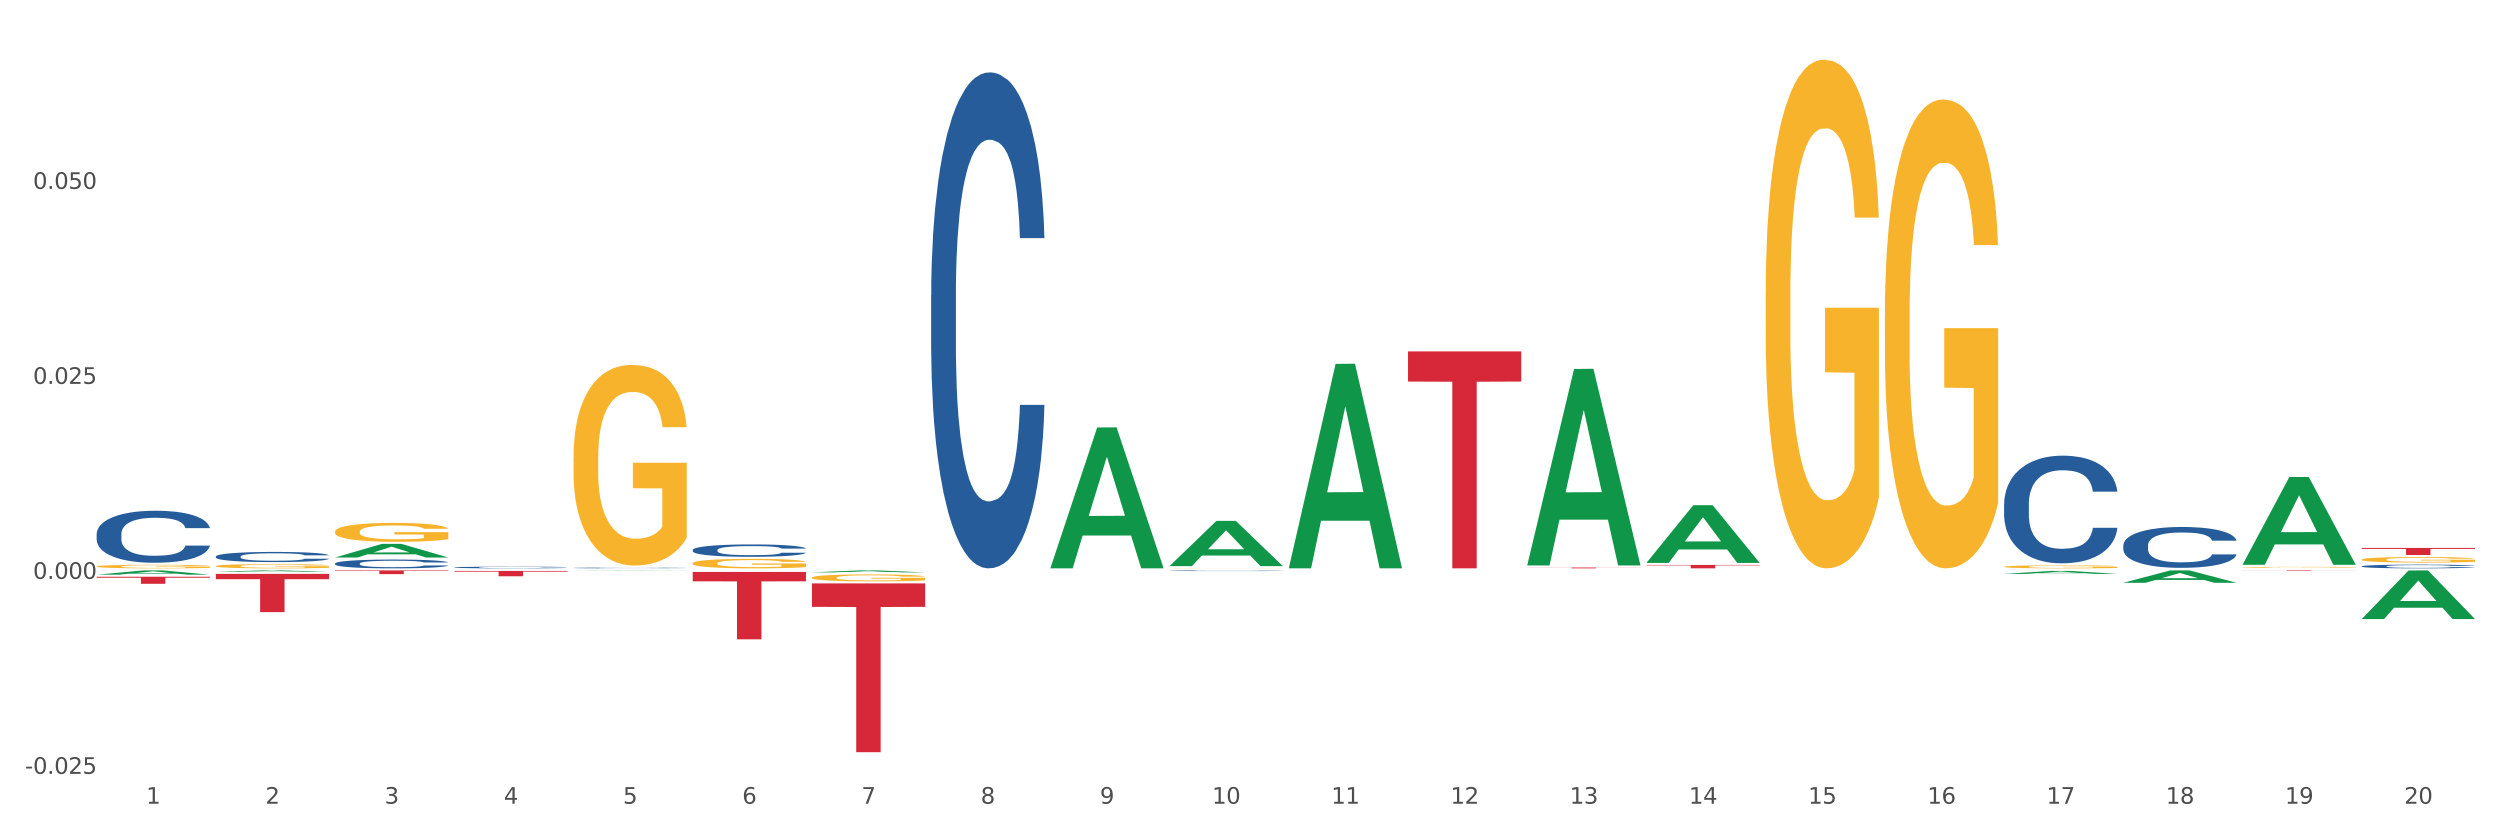 <?xml version="1.0" encoding="utf-8" standalone="no"?>
<!DOCTYPE svg PUBLIC "-//W3C//DTD SVG 1.1//EN"
  "http://www.w3.org/Graphics/SVG/1.1/DTD/svg11.dtd">
<svg xmlns:xlink="http://www.w3.org/1999/xlink" width="1080pt" height="360pt" viewBox="0 0 1080 360" xmlns="http://www.w3.org/2000/svg" version="1.1">
 <rect x="0" y="0" width="1080" height="360" fill="#333333" stroke="none"/>
 <defs>
  <style type="text/css">*{stroke-linejoin: round; stroke-linecap: butt}</style>
 </defs>
 <g id="figure_1">
  <g id="patch_1">
   <path d="M 0 360 
L 1080 360 
L 1080 0 
L 0 0 
z
" style="fill: #ffffff; stroke: #ffffff; stroke-linejoin: miter"/>
  </g>
  <g id="axes_1">
   <g id="matplotlib.axis_1">
    <g id="xtick_1">
     <g id="text_1">
      <!-- 1 -->
      <g style="fill: #4d4d4d" transform="translate(63.156 347.204) scale(0.096 -0.096)">
       <defs>
        <path id="DejaVuSans-31" d="M 794 531 
L 1825 531 
L 1825 4091 
L 703 3866 
L 703 4441 
L 1819 4666 
L 2450 4666 
L 2450 531 
L 3481 531 
L 3481 0 
L 794 0 
L 794 531 
z
" transform="scale(0.016)"/>
       </defs>
       <use xlink:href="#DejaVuSans-31"/>
      </g>
     </g>
    </g>
    <g id="xtick_2">
     <g id="text_2">
      <!-- 2 -->
      <g style="fill: #4d4d4d" transform="translate(114.657 347.204) scale(0.096 -0.096)">
       <defs>
        <path id="DejaVuSans-32" d="M 1228 531 
L 3431 531 
L 3431 0 
L 469 0 
L 469 531 
Q 828 903 1448 1529 
Q 2069 2156 2228 2338 
Q 2531 2678 2651 2914 
Q 2772 3150 2772 3378 
Q 2772 3750 2511 3984 
Q 2250 4219 1831 4219 
Q 1534 4219 1204 4116 
Q 875 4013 500 3803 
L 500 4441 
Q 881 4594 1212 4672 
Q 1544 4750 1819 4750 
Q 2544 4750 2975 4387 
Q 3406 4025 3406 3419 
Q 3406 3131 3298 2873 
Q 3191 2616 2906 2266 
Q 2828 2175 2409 1742 
Q 1991 1309 1228 531 
z
" transform="scale(0.016)"/>
       </defs>
       <use xlink:href="#DejaVuSans-32"/>
      </g>
     </g>
    </g>
    <g id="xtick_3">
     <g id="text_3">
      <!-- 3 -->
      <g style="fill: #4d4d4d" transform="translate(166.159 347.204) scale(0.096 -0.096)">
       <defs>
        <path id="DejaVuSans-33" d="M 2597 2516 
Q 3050 2419 3304 2112 
Q 3559 1806 3559 1356 
Q 3559 666 3084 287 
Q 2609 -91 1734 -91 
Q 1441 -91 1130 -33 
Q 819 25 488 141 
L 488 750 
Q 750 597 1062 519 
Q 1375 441 1716 441 
Q 2309 441 2620 675 
Q 2931 909 2931 1356 
Q 2931 1769 2642 2001 
Q 2353 2234 1838 2234 
L 1294 2234 
L 1294 2753 
L 1863 2753 
Q 2328 2753 2575 2939 
Q 2822 3125 2822 3475 
Q 2822 3834 2567 4026 
Q 2313 4219 1838 4219 
Q 1578 4219 1281 4162 
Q 984 4106 628 3988 
L 628 4550 
Q 988 4650 1302 4700 
Q 1616 4750 1894 4750 
Q 2613 4750 3031 4423 
Q 3450 4097 3450 3541 
Q 3450 3153 3228 2886 
Q 3006 2619 2597 2516 
z
" transform="scale(0.016)"/>
       </defs>
       <use xlink:href="#DejaVuSans-33"/>
      </g>
     </g>
    </g>
    <g id="xtick_4">
     <g id="text_4">
      <!-- 4 -->
      <g style="fill: #4d4d4d" transform="translate(217.66 347.204) scale(0.096 -0.096)">
       <defs>
        <path id="DejaVuSans-34" d="M 2419 4116 
L 825 1625 
L 2419 1625 
L 2419 4116 
z
M 2253 4666 
L 3047 4666 
L 3047 1625 
L 3713 1625 
L 3713 1100 
L 3047 1100 
L 3047 0 
L 2419 0 
L 2419 1100 
L 313 1100 
L 313 1709 
L 2253 4666 
z
" transform="scale(0.016)"/>
       </defs>
       <use xlink:href="#DejaVuSans-34"/>
      </g>
     </g>
    </g>
    <g id="xtick_5">
     <g id="text_5">
      <!-- 5 -->
      <g style="fill: #4d4d4d" transform="translate(269.161 347.204) scale(0.096 -0.096)">
       <defs>
        <path id="DejaVuSans-35" d="M 691 4666 
L 3169 4666 
L 3169 4134 
L 1269 4134 
L 1269 2991 
Q 1406 3038 1543 3061 
Q 1681 3084 1819 3084 
Q 2600 3084 3056 2656 
Q 3513 2228 3513 1497 
Q 3513 744 3044 326 
Q 2575 -91 1722 -91 
Q 1428 -91 1123 -41 
Q 819 9 494 109 
L 494 744 
Q 775 591 1075 516 
Q 1375 441 1709 441 
Q 2250 441 2565 725 
Q 2881 1009 2881 1497 
Q 2881 1984 2565 2268 
Q 2250 2553 1709 2553 
Q 1456 2553 1204 2497 
Q 953 2441 691 2322 
L 691 4666 
z
" transform="scale(0.016)"/>
       </defs>
       <use xlink:href="#DejaVuSans-35"/>
      </g>
     </g>
    </g>
    <g id="xtick_6">
     <g id="text_6">
      <!-- 6 -->
      <g style="fill: #4d4d4d" transform="translate(320.663 347.204) scale(0.096 -0.096)">
       <defs>
        <path id="DejaVuSans-36" d="M 2113 2584 
Q 1688 2584 1439 2293 
Q 1191 2003 1191 1497 
Q 1191 994 1439 701 
Q 1688 409 2113 409 
Q 2538 409 2786 701 
Q 3034 994 3034 1497 
Q 3034 2003 2786 2293 
Q 2538 2584 2113 2584 
z
M 3366 4563 
L 3366 3988 
Q 3128 4100 2886 4159 
Q 2644 4219 2406 4219 
Q 1781 4219 1451 3797 
Q 1122 3375 1075 2522 
Q 1259 2794 1537 2939 
Q 1816 3084 2150 3084 
Q 2853 3084 3261 2657 
Q 3669 2231 3669 1497 
Q 3669 778 3244 343 
Q 2819 -91 2113 -91 
Q 1303 -91 875 529 
Q 447 1150 447 2328 
Q 447 3434 972 4092 
Q 1497 4750 2381 4750 
Q 2619 4750 2861 4703 
Q 3103 4656 3366 4563 
z
" transform="scale(0.016)"/>
       </defs>
       <use xlink:href="#DejaVuSans-36"/>
      </g>
     </g>
    </g>
    <g id="xtick_7">
     <g id="text_7">
      <!-- 7 -->
      <g style="fill: #4d4d4d" transform="translate(372.164 347.204) scale(0.096 -0.096)">
       <defs>
        <path id="DejaVuSans-37" d="M 525 4666 
L 3525 4666 
L 3525 4397 
L 1831 0 
L 1172 0 
L 2766 4134 
L 525 4134 
L 525 4666 
z
" transform="scale(0.016)"/>
       </defs>
       <use xlink:href="#DejaVuSans-37"/>
      </g>
     </g>
    </g>
    <g id="xtick_8">
     <g id="text_8">
      <!-- 8 -->
      <g style="fill: #4d4d4d" transform="translate(423.666 347.204) scale(0.096 -0.096)">
       <defs>
        <path id="DejaVuSans-38" d="M 2034 2216 
Q 1584 2216 1326 1975 
Q 1069 1734 1069 1313 
Q 1069 891 1326 650 
Q 1584 409 2034 409 
Q 2484 409 2743 651 
Q 3003 894 3003 1313 
Q 3003 1734 2745 1975 
Q 2488 2216 2034 2216 
z
M 1403 2484 
Q 997 2584 770 2862 
Q 544 3141 544 3541 
Q 544 4100 942 4425 
Q 1341 4750 2034 4750 
Q 2731 4750 3128 4425 
Q 3525 4100 3525 3541 
Q 3525 3141 3298 2862 
Q 3072 2584 2669 2484 
Q 3125 2378 3379 2068 
Q 3634 1759 3634 1313 
Q 3634 634 3220 271 
Q 2806 -91 2034 -91 
Q 1263 -91 848 271 
Q 434 634 434 1313 
Q 434 1759 690 2068 
Q 947 2378 1403 2484 
z
M 1172 3481 
Q 1172 3119 1398 2916 
Q 1625 2713 2034 2713 
Q 2441 2713 2670 2916 
Q 2900 3119 2900 3481 
Q 2900 3844 2670 4047 
Q 2441 4250 2034 4250 
Q 1625 4250 1398 4047 
Q 1172 3844 1172 3481 
z
" transform="scale(0.016)"/>
       </defs>
       <use xlink:href="#DejaVuSans-38"/>
      </g>
     </g>
    </g>
    <g id="xtick_9">
     <g id="text_9">
      <!-- 9 -->
      <g style="fill: #4d4d4d" transform="translate(475.167 347.204) scale(0.096 -0.096)">
       <defs>
        <path id="DejaVuSans-39" d="M 703 97 
L 703 672 
Q 941 559 1184 500 
Q 1428 441 1663 441 
Q 2288 441 2617 861 
Q 2947 1281 2994 2138 
Q 2813 1869 2534 1725 
Q 2256 1581 1919 1581 
Q 1219 1581 811 2004 
Q 403 2428 403 3163 
Q 403 3881 828 4315 
Q 1253 4750 1959 4750 
Q 2769 4750 3195 4129 
Q 3622 3509 3622 2328 
Q 3622 1225 3098 567 
Q 2575 -91 1691 -91 
Q 1453 -91 1209 -44 
Q 966 3 703 97 
z
M 1959 2075 
Q 2384 2075 2632 2365 
Q 2881 2656 2881 3163 
Q 2881 3666 2632 3958 
Q 2384 4250 1959 4250 
Q 1534 4250 1286 3958 
Q 1038 3666 1038 3163 
Q 1038 2656 1286 2365 
Q 1534 2075 1959 2075 
z
" transform="scale(0.016)"/>
       </defs>
       <use xlink:href="#DejaVuSans-39"/>
      </g>
     </g>
    </g>
    <g id="xtick_10">
     <g id="text_10">
      <!-- 10 -->
      <g style="fill: #4d4d4d" transform="translate(523.615 347.204) scale(0.096 -0.096)">
       <defs>
        <path id="DejaVuSans-30" d="M 2034 4250 
Q 1547 4250 1301 3770 
Q 1056 3291 1056 2328 
Q 1056 1369 1301 889 
Q 1547 409 2034 409 
Q 2525 409 2770 889 
Q 3016 1369 3016 2328 
Q 3016 3291 2770 3770 
Q 2525 4250 2034 4250 
z
M 2034 4750 
Q 2819 4750 3233 4129 
Q 3647 3509 3647 2328 
Q 3647 1150 3233 529 
Q 2819 -91 2034 -91 
Q 1250 -91 836 529 
Q 422 1150 422 2328 
Q 422 3509 836 4129 
Q 1250 4750 2034 4750 
z
" transform="scale(0.016)"/>
       </defs>
       <use xlink:href="#DejaVuSans-31"/>
       <use xlink:href="#DejaVuSans-30" transform="translate(63.623 0)"/>
      </g>
     </g>
    </g>
    <g id="xtick_11">
     <g id="text_11">
      <!-- 11 -->
      <g style="fill: #4d4d4d" transform="translate(575.116 347.204) scale(0.096 -0.096)">
       <use xlink:href="#DejaVuSans-31"/>
       <use xlink:href="#DejaVuSans-31" transform="translate(63.623 0)"/>
      </g>
     </g>
    </g>
    <g id="xtick_12">
     <g id="text_12">
      <!-- 12 -->
      <g style="fill: #4d4d4d" transform="translate(626.617 347.204) scale(0.096 -0.096)">
       <use xlink:href="#DejaVuSans-31"/>
       <use xlink:href="#DejaVuSans-32" transform="translate(63.623 0)"/>
      </g>
     </g>
    </g>
    <g id="xtick_13">
     <g id="text_13">
      <!-- 13 -->
      <g style="fill: #4d4d4d" transform="translate(678.119 347.204) scale(0.096 -0.096)">
       <use xlink:href="#DejaVuSans-31"/>
       <use xlink:href="#DejaVuSans-33" transform="translate(63.623 0)"/>
      </g>
     </g>
    </g>
    <g id="xtick_14">
     <g id="text_14">
      <!-- 14 -->
      <g style="fill: #4d4d4d" transform="translate(729.62 347.204) scale(0.096 -0.096)">
       <use xlink:href="#DejaVuSans-31"/>
       <use xlink:href="#DejaVuSans-34" transform="translate(63.623 0)"/>
      </g>
     </g>
    </g>
    <g id="xtick_15">
     <g id="text_15">
      <!-- 15 -->
      <g style="fill: #4d4d4d" transform="translate(781.122 347.204) scale(0.096 -0.096)">
       <use xlink:href="#DejaVuSans-31"/>
       <use xlink:href="#DejaVuSans-35" transform="translate(63.623 0)"/>
      </g>
     </g>
    </g>
    <g id="xtick_16">
     <g id="text_16">
      <!-- 16 -->
      <g style="fill: #4d4d4d" transform="translate(832.623 347.204) scale(0.096 -0.096)">
       <use xlink:href="#DejaVuSans-31"/>
       <use xlink:href="#DejaVuSans-36" transform="translate(63.623 0)"/>
      </g>
     </g>
    </g>
    <g id="xtick_17">
     <g id="text_17">
      <!-- 17 -->
      <g style="fill: #4d4d4d" transform="translate(884.125 347.204) scale(0.096 -0.096)">
       <use xlink:href="#DejaVuSans-31"/>
       <use xlink:href="#DejaVuSans-37" transform="translate(63.623 0)"/>
      </g>
     </g>
    </g>
    <g id="xtick_18">
     <g id="text_18">
      <!-- 18 -->
      <g style="fill: #4d4d4d" transform="translate(935.626 347.204) scale(0.096 -0.096)">
       <use xlink:href="#DejaVuSans-31"/>
       <use xlink:href="#DejaVuSans-38" transform="translate(63.623 0)"/>
      </g>
     </g>
    </g>
    <g id="xtick_19">
     <g id="text_19">
      <!-- 19 -->
      <g style="fill: #4d4d4d" transform="translate(987.127 347.204) scale(0.096 -0.096)">
       <use xlink:href="#DejaVuSans-31"/>
       <use xlink:href="#DejaVuSans-39" transform="translate(63.623 0)"/>
      </g>
     </g>
    </g>
    <g id="xtick_20">
     <g id="text_20">
      <!-- 20 -->
      <g style="fill: #4d4d4d" transform="translate(1038.629 347.204) scale(0.096 -0.096)">
       <use xlink:href="#DejaVuSans-32"/>
       <use xlink:href="#DejaVuSans-30" transform="translate(63.623 0)"/>
      </g>
     </g>
    </g>
    <g id="xtick_21"/>
    <g id="xtick_22"/>
    <g id="xtick_23"/>
    <g id="xtick_24"/>
    <g id="xtick_25"/>
    <g id="xtick_26"/>
    <g id="xtick_27"/>
    <g id="xtick_28"/>
    <g id="xtick_29"/>
    <g id="xtick_30"/>
    <g id="xtick_31"/>
    <g id="xtick_32"/>
    <g id="xtick_33"/>
    <g id="xtick_34"/>
    <g id="xtick_35"/>
    <g id="xtick_36"/>
    <g id="xtick_37"/>
    <g id="xtick_38"/>
    <g id="xtick_39"/>
   </g>
   <g id="matplotlib.axis_2">
    <g id="ytick_1">
     <g id="text_21">
      <!-- -0.025 -->
      <g style="fill: #4d4d4d" transform="translate(10.8 334.297) scale(0.096 -0.096)">
       <defs>
        <path id="DejaVuSans-2d" d="M 313 2009 
L 1997 2009 
L 1997 1497 
L 313 1497 
L 313 2009 
z
" transform="scale(0.016)"/>
        <path id="DejaVuSans-2e" d="M 684 794 
L 1344 794 
L 1344 0 
L 684 0 
L 684 794 
z
" transform="scale(0.016)"/>
       </defs>
       <use xlink:href="#DejaVuSans-2d"/>
       <use xlink:href="#DejaVuSans-30" transform="translate(36.084 0)"/>
       <use xlink:href="#DejaVuSans-2e" transform="translate(99.707 0)"/>
       <use xlink:href="#DejaVuSans-30" transform="translate(131.494 0)"/>
       <use xlink:href="#DejaVuSans-32" transform="translate(195.117 0)"/>
       <use xlink:href="#DejaVuSans-35" transform="translate(258.74 0)"/>
      </g>
     </g>
    </g>
    <g id="ytick_2">
     <g id="text_22">
      <!-- 0.000 -->
      <g style="fill: #4d4d4d" transform="translate(14.264 250.063) scale(0.096 -0.096)">
       <use xlink:href="#DejaVuSans-30"/>
       <use xlink:href="#DejaVuSans-2e" transform="translate(63.623 0)"/>
       <use xlink:href="#DejaVuSans-30" transform="translate(95.41 0)"/>
       <use xlink:href="#DejaVuSans-30" transform="translate(159.033 0)"/>
       <use xlink:href="#DejaVuSans-30" transform="translate(222.656 0)"/>
      </g>
     </g>
    </g>
    <g id="ytick_3">
     <g id="text_23">
      <!-- 0.025 -->
      <g style="fill: #4d4d4d" transform="translate(14.264 165.829) scale(0.096 -0.096)">
       <use xlink:href="#DejaVuSans-30"/>
       <use xlink:href="#DejaVuSans-2e" transform="translate(63.623 0)"/>
       <use xlink:href="#DejaVuSans-30" transform="translate(95.41 0)"/>
       <use xlink:href="#DejaVuSans-32" transform="translate(159.033 0)"/>
       <use xlink:href="#DejaVuSans-35" transform="translate(222.656 0)"/>
      </g>
     </g>
    </g>
    <g id="ytick_4">
     <g id="text_24">
      <!-- 0.050 -->
      <g style="fill: #4d4d4d" transform="translate(14.264 81.595) scale(0.096 -0.096)">
       <use xlink:href="#DejaVuSans-30"/>
       <use xlink:href="#DejaVuSans-2e" transform="translate(63.623 0)"/>
       <use xlink:href="#DejaVuSans-30" transform="translate(95.41 0)"/>
       <use xlink:href="#DejaVuSans-35" transform="translate(159.033 0)"/>
       <use xlink:href="#DejaVuSans-30" transform="translate(222.656 0)"/>
      </g>
     </g>
    </g>
    <g id="ytick_5"/>
    <g id="ytick_6"/>
    <g id="ytick_7"/>
    <g id="ytick_8"/>
   </g>
   <g id="PolyCollection_1">
    <path d="M 41.746 248.264 
L 41.797 248.262 
L 61.973 246.418 
L 70.346 246.416 
L 90.673 248.267 
L 80.988 248.267 
L 76.6 247.836 
L 55.769 247.836 
L 55.617 247.843 
L 51.38 248.267 
L 41.746 248.267 
L 41.746 248.264 
L 58.392 247.579 
L 73.977 247.577 
L 66.26 246.811 
L 66.159 246.807 
L 66.058 246.812 
L 58.341 247.577 
L 58.392 247.579 
L 41.746 248.264 
z
" clip-path="url(#pe1b0ffdbb4)" style="fill: #109648"/>
    <path d="M 711.265 244.061 
L 760.191 244.061 
L 760.191 244.266 
L 740.946 244.267 
L 740.946 245.533 
L 730.395 245.533 
L 730.395 244.267 
L 711.265 244.266 
L 711.265 244.063 
L 711.265 244.061 
z
" clip-path="url(#pe1b0ffdbb4)" style="fill: #d62839"/>
    <path d="M 41.746 244.707 
L 41.804 244.706 
L 41.804 244.655 
L 41.92 244.612 
L 42.497 244.506 
L 43.364 244.419 
L 43.999 244.373 
L 44.635 244.335 
L 45.386 244.297 
L 46.31 244.258 
L 47.985 244.201 
L 49.025 244.171 
L 50.296 244.14 
L 52.606 244.095 
L 54.281 244.07 
L 56.014 244.049 
L 58.845 244.024 
L 60.693 244.013 
L 62.657 244.004 
L 65.026 243.999 
L 66.816 243.997 
L 70.744 244.001 
L 74.095 244.014 
L 75.712 244.024 
L 77.791 244.041 
L 78.889 244.052 
L 80.68 244.074 
L 82.528 244.104 
L 83.799 244.129 
L 85.705 244.177 
L 87.149 244.224 
L 88.478 244.283 
L 89.171 244.324 
L 89.691 244.362 
L 90.153 244.405 
L 90.615 244.474 
L 80.218 244.474 
L 79.813 244.425 
L 79.178 244.379 
L 78.254 244.334 
L 77.445 244.306 
L 76.058 244.271 
L 74.788 244.248 
L 73.459 244.231 
L 71.842 244.217 
L 70.571 244.21 
L 68.78 244.205 
L 65.257 244.206 
L 62.888 244.217 
L 61.271 244.231 
L 60.231 244.244 
L 59.307 244.258 
L 58.267 244.278 
L 57.054 244.307 
L 56.188 244.334 
L 55.321 244.368 
L 54.628 244.401 
L 53.993 244.44 
L 53.473 244.483 
L 53.068 244.526 
L 52.722 244.579 
L 52.433 244.668 
L 52.433 244.86 
L 52.548 244.903 
L 52.837 244.961 
L 53.184 245.004 
L 53.761 245.056 
L 54.281 245.091 
L 55.263 245.142 
L 56.361 245.184 
L 57.227 245.211 
L 58.094 245.233 
L 59.596 245.264 
L 61.271 245.289 
L 62.715 245.305 
L 64.679 245.319 
L 66.008 245.324 
L 67.163 245.327 
L 69.993 245.327 
L 72.015 245.323 
L 74.268 245.313 
L 76.001 245.3 
L 77.445 245.285 
L 79.062 245.26 
L 80.102 245.236 
L 80.102 244.943 
L 67.394 244.941 
L 67.394 244.746 
L 90.673 244.746 
L 90.673 245.319 
L 89.691 245.348 
L 88.593 245.375 
L 87.438 245.399 
L 85.705 245.428 
L 83.626 245.456 
L 81.777 245.476 
L 79.813 245.493 
L 77.503 245.508 
L 74.499 245.522 
L 72.65 245.528 
L 70.34 245.532 
L 67.625 245.533 
L 65.257 245.531 
L 62.946 245.524 
L 60.52 245.511 
L 58.152 245.493 
L 56.361 245.474 
L 54.57 245.452 
L 52.664 245.423 
L 51.162 245.394 
L 50.007 245.369 
L 48.736 245.337 
L 47.35 245.295 
L 46.31 245.257 
L 45.386 245.218 
L 44.404 245.167 
L 43.71 245.124 
L 43.017 245.069 
L 42.613 245.028 
L 42.151 244.965 
L 41.804 244.877 
L 41.746 244.707 
z
" clip-path="url(#pe1b0ffdbb4)" style="fill: #f7b32b"/>
    <path d="M 608.262 151.808 
L 657.189 151.808 
L 657.189 164.833 
L 637.943 164.921 
L 637.943 245.533 
L 627.392 245.533 
L 627.392 164.921 
L 608.262 164.833 
L 608.262 151.896 
L 608.262 151.808 
z
" clip-path="url(#pe1b0ffdbb4)" style="fill: #d62839"/>
    <path d="M 350.755 252.023 
L 399.681 252.023 
L 399.681 262.158 
L 380.436 262.226 
L 380.436 324.95 
L 369.885 324.95 
L 369.885 262.226 
L 350.755 262.158 
L 350.755 252.092 
L 350.755 252.023 
z
" clip-path="url(#pe1b0ffdbb4)" style="fill: #d62839"/>
    <path d="M 299.254 247.087 
L 348.18 247.087 
L 348.18 251.132 
L 328.934 251.159 
L 328.934 276.191 
L 318.384 276.191 
L 318.384 251.159 
L 299.254 251.132 
L 299.254 247.115 
L 299.254 247.087 
z
" clip-path="url(#pe1b0ffdbb4)" style="fill: #d62839"/>
    <path d="M 196.251 246.632 
L 245.177 246.632 
L 245.177 246.953 
L 225.931 246.955 
L 225.931 248.942 
L 215.381 248.942 
L 215.381 246.955 
L 196.251 246.953 
L 196.251 246.634 
L 196.251 246.632 
z
" clip-path="url(#pe1b0ffdbb4)" style="fill: #d62839"/>
    <path d="M 144.749 246.416 
L 193.676 246.416 
L 193.676 246.639 
L 174.43 246.641 
L 174.43 248.023 
L 163.879 248.023 
L 163.879 246.641 
L 144.749 246.639 
L 144.749 246.418 
L 144.749 246.416 
z
" clip-path="url(#pe1b0ffdbb4)" style="fill: #d62839"/>
    <path d="M 93.248 247.902 
L 142.174 247.902 
L 142.174 250.2 
L 122.928 250.216 
L 122.928 264.437 
L 112.378 264.437 
L 112.378 250.216 
L 93.248 250.2 
L 93.248 247.918 
L 93.248 247.902 
z
" clip-path="url(#pe1b0ffdbb4)" style="fill: #d62839"/>
    <path d="M 41.746 249.15 
L 90.673 249.15 
L 90.673 249.575 
L 71.427 249.578 
L 71.427 252.209 
L 60.876 252.209 
L 60.876 249.578 
L 41.746 249.575 
L 41.746 249.153 
L 41.746 249.15 
z
" clip-path="url(#pe1b0ffdbb4)" style="fill: #d62839"/>
    <path d="M 41.746 230.738 
L 41.804 230.718 
L 41.804 230.143 
L 41.978 229.363 
L 42.614 227.926 
L 43.424 226.839 
L 44.812 225.566 
L 45.563 225.032 
L 46.547 224.437 
L 48.571 223.472 
L 50.884 222.651 
L 52.503 222.2 
L 53.718 221.913 
L 56.436 221.399 
L 57.997 221.174 
L 59.617 220.989 
L 61.005 220.866 
L 63.318 220.722 
L 65.169 220.661 
L 67.308 220.64 
L 69.101 220.661 
L 71.472 220.743 
L 74.942 220.989 
L 76.273 221.133 
L 78.065 221.379 
L 79.916 221.707 
L 81.42 222.036 
L 83.155 222.508 
L 84.947 223.124 
L 86.682 223.903 
L 87.897 224.622 
L 88.88 225.381 
L 89.748 226.305 
L 90.384 227.311 
L 90.673 228.152 
L 80.089 228.152 
L 79.8 227.393 
L 79.222 226.572 
L 78.644 226.018 
L 78.008 225.566 
L 77.024 225.053 
L 76.157 224.724 
L 74.711 224.334 
L 73.381 224.088 
L 72.282 223.945 
L 70.952 223.821 
L 68.118 223.698 
L 66.094 223.698 
L 64.822 223.739 
L 63.26 223.842 
L 61.93 223.986 
L 60.369 224.232 
L 59.154 224.499 
L 57.94 224.848 
L 57.246 225.094 
L 56.205 225.545 
L 55.511 225.915 
L 54.585 226.551 
L 54.065 227.003 
L 53.14 228.173 
L 52.735 229.035 
L 52.561 229.63 
L 52.446 230.287 
L 52.446 233.488 
L 52.793 234.925 
L 53.082 235.541 
L 53.544 236.239 
L 54.412 237.142 
L 55.684 238.024 
L 57.014 238.661 
L 58.113 239.051 
L 59.154 239.338 
L 60.195 239.564 
L 61.467 239.769 
L 62.508 239.892 
L 64.07 240.015 
L 65.921 240.077 
L 67.366 240.077 
L 70.316 239.974 
L 71.646 239.872 
L 72.918 239.728 
L 74.306 239.502 
L 75.405 239.256 
L 76.041 239.071 
L 77.082 238.681 
L 77.892 238.271 
L 78.586 237.799 
L 79.049 237.388 
L 79.569 236.772 
L 79.974 236.075 
L 80.089 235.705 
L 90.673 235.705 
L 90.442 236.444 
L 90.037 237.162 
L 89.227 238.127 
L 88.591 238.681 
L 87.608 239.359 
L 86.567 239.933 
L 85.121 240.569 
L 83.791 241.042 
L 82.403 241.452 
L 80.899 241.821 
L 78.181 242.335 
L 77.198 242.478 
L 75.116 242.725 
L 73.497 242.868 
L 71.125 243.012 
L 68.696 243.094 
L 66.152 243.115 
L 63.896 243.074 
L 61.41 242.95 
L 59.848 242.827 
L 58.113 242.642 
L 56.089 242.355 
L 54.181 242.006 
L 52.388 241.596 
L 50.711 241.124 
L 49.149 240.59 
L 47.125 239.707 
L 45.621 238.845 
L 44.522 238.045 
L 43.771 237.368 
L 43.019 236.506 
L 42.614 235.91 
L 41.978 234.474 
L 41.746 233.14 
L 41.746 230.738 
z
" clip-path="url(#pe1b0ffdbb4)" style="fill: #255c99"/>
    <path d="M 93.248 240.409 
L 93.306 240.405 
L 93.306 240.292 
L 93.479 240.14 
L 94.115 239.859 
L 94.925 239.647 
L 96.313 239.399 
L 97.065 239.294 
L 98.048 239.178 
L 100.072 238.99 
L 102.385 238.829 
L 104.005 238.741 
L 105.219 238.685 
L 107.937 238.585 
L 109.499 238.541 
L 111.118 238.505 
L 112.506 238.481 
L 114.819 238.453 
L 116.67 238.441 
L 118.81 238.437 
L 120.603 238.441 
L 122.974 238.457 
L 126.444 238.505 
L 127.774 238.533 
L 129.567 238.581 
L 131.417 238.645 
L 132.921 238.709 
L 134.656 238.801 
L 136.449 238.922 
L 138.184 239.074 
L 139.398 239.214 
L 140.381 239.362 
L 141.249 239.543 
L 141.885 239.739 
L 142.174 239.904 
L 131.591 239.904 
L 131.302 239.755 
L 130.723 239.595 
L 130.145 239.487 
L 129.509 239.399 
L 128.526 239.298 
L 127.658 239.234 
L 126.212 239.158 
L 124.882 239.11 
L 123.784 239.082 
L 122.453 239.058 
L 119.62 239.034 
L 117.595 239.034 
L 116.323 239.042 
L 114.762 239.062 
L 113.431 239.09 
L 111.87 239.138 
L 110.656 239.19 
L 109.441 239.258 
L 108.747 239.306 
L 107.706 239.395 
L 107.012 239.467 
L 106.087 239.591 
L 105.566 239.679 
L 104.641 239.908 
L 104.236 240.076 
L 104.063 240.192 
L 103.947 240.32 
L 103.947 240.946 
L 104.294 241.226 
L 104.583 241.346 
L 105.046 241.483 
L 105.913 241.659 
L 107.186 241.831 
L 108.516 241.956 
L 109.615 242.032 
L 110.656 242.088 
L 111.697 242.132 
L 112.969 242.172 
L 114.01 242.196 
L 115.571 242.22 
L 117.422 242.232 
L 118.868 242.232 
L 121.817 242.212 
L 123.147 242.192 
L 124.42 242.164 
L 125.808 242.12 
L 126.906 242.072 
L 127.543 242.036 
L 128.584 241.96 
L 129.393 241.879 
L 130.087 241.787 
L 130.55 241.707 
L 131.07 241.587 
L 131.475 241.451 
L 131.591 241.378 
L 142.174 241.378 
L 141.943 241.523 
L 141.538 241.663 
L 140.728 241.851 
L 140.092 241.96 
L 139.109 242.092 
L 138.068 242.204 
L 136.622 242.328 
L 135.292 242.421 
L 133.904 242.501 
L 132.401 242.573 
L 129.682 242.673 
L 128.699 242.701 
L 126.617 242.749 
L 124.998 242.777 
L 122.627 242.805 
L 120.198 242.821 
L 117.653 242.825 
L 115.398 242.817 
L 112.911 242.793 
L 111.35 242.769 
L 109.615 242.733 
L 107.59 242.677 
L 105.682 242.609 
L 103.889 242.529 
L 102.212 242.437 
L 100.65 242.332 
L 98.626 242.16 
L 97.123 241.992 
L 96.024 241.835 
L 95.272 241.703 
L 94.52 241.535 
L 94.115 241.419 
L 93.479 241.138 
L 93.248 240.877 
L 93.248 240.409 
z
" clip-path="url(#pe1b0ffdbb4)" style="fill: #255c99"/>
    <path d="M 144.749 243.437 
L 144.807 243.434 
L 144.807 243.336 
L 144.981 243.204 
L 145.617 242.961 
L 146.427 242.777 
L 147.814 242.561 
L 148.566 242.471 
L 149.549 242.37 
L 151.574 242.207 
L 153.887 242.068 
L 155.506 241.991 
L 156.721 241.943 
L 159.439 241.856 
L 161 241.817 
L 162.62 241.786 
L 164.008 241.765 
L 166.321 241.741 
L 168.172 241.731 
L 170.311 241.727 
L 172.104 241.731 
L 174.475 241.744 
L 177.945 241.786 
L 179.275 241.81 
L 181.068 241.852 
L 182.919 241.908 
L 184.423 241.963 
L 186.157 242.043 
L 187.95 242.148 
L 189.685 242.28 
L 190.9 242.401 
L 191.883 242.53 
L 192.75 242.686 
L 193.387 242.857 
L 193.676 242.999 
L 183.092 242.999 
L 182.803 242.871 
L 182.225 242.732 
L 181.647 242.638 
L 181.01 242.561 
L 180.027 242.474 
L 179.16 242.419 
L 177.714 242.353 
L 176.384 242.311 
L 175.285 242.287 
L 173.955 242.266 
L 171.121 242.245 
L 169.097 242.245 
L 167.825 242.252 
L 166.263 242.269 
L 164.933 242.294 
L 163.371 242.335 
L 162.157 242.381 
L 160.942 242.44 
L 160.248 242.481 
L 159.208 242.558 
L 158.514 242.62 
L 157.588 242.728 
L 157.068 242.805 
L 156.142 243.003 
L 155.738 243.149 
L 155.564 243.25 
L 155.448 243.361 
L 155.448 243.903 
L 155.795 244.146 
L 156.085 244.251 
L 156.547 244.369 
L 157.415 244.522 
L 158.687 244.671 
L 160.017 244.779 
L 161.116 244.845 
L 162.157 244.894 
L 163.198 244.932 
L 164.47 244.967 
L 165.511 244.988 
L 167.073 245.008 
L 168.923 245.019 
L 170.369 245.019 
L 173.319 245.002 
L 174.649 244.984 
L 175.921 244.96 
L 177.309 244.922 
L 178.408 244.88 
L 179.044 244.849 
L 180.085 244.783 
L 180.895 244.713 
L 181.589 244.633 
L 182.051 244.564 
L 182.572 244.459 
L 182.977 244.341 
L 183.092 244.279 
L 193.676 244.279 
L 193.444 244.404 
L 193.04 244.525 
L 192.23 244.689 
L 191.594 244.783 
L 190.611 244.897 
L 189.57 244.995 
L 188.124 245.102 
L 186.794 245.182 
L 185.406 245.252 
L 183.902 245.314 
L 181.184 245.401 
L 180.201 245.426 
L 178.119 245.467 
L 176.499 245.492 
L 174.128 245.516 
L 171.699 245.53 
L 169.155 245.533 
L 166.899 245.526 
L 164.412 245.506 
L 162.851 245.485 
L 161.116 245.453 
L 159.092 245.405 
L 157.183 245.346 
L 155.391 245.276 
L 153.713 245.196 
L 152.152 245.106 
L 150.128 244.956 
L 148.624 244.81 
L 147.525 244.675 
L 146.773 244.56 
L 146.022 244.414 
L 145.617 244.313 
L 144.981 244.07 
L 144.749 243.844 
L 144.749 243.437 
z
" clip-path="url(#pe1b0ffdbb4)" style="fill: #255c99"/>
    <path d="M 196.251 245.129 
L 196.309 245.128 
L 196.309 245.109 
L 196.482 245.084 
L 197.118 245.037 
L 197.928 245.001 
L 199.316 244.96 
L 200.068 244.942 
L 201.051 244.923 
L 203.075 244.891 
L 205.388 244.864 
L 207.008 244.85 
L 208.222 244.84 
L 210.94 244.824 
L 212.502 244.816 
L 214.121 244.81 
L 215.509 244.806 
L 217.822 244.801 
L 219.673 244.799 
L 221.813 244.799 
L 223.606 244.799 
L 225.977 244.802 
L 229.447 244.81 
L 230.777 244.815 
L 232.57 244.823 
L 234.42 244.834 
L 235.924 244.844 
L 237.659 244.86 
L 239.452 244.88 
L 241.187 244.905 
L 242.401 244.929 
L 243.384 244.954 
L 244.252 244.984 
L 244.888 245.017 
L 245.177 245.044 
L 234.594 245.044 
L 234.305 245.019 
L 233.726 244.993 
L 233.148 244.975 
L 232.512 244.96 
L 231.529 244.943 
L 230.661 244.932 
L 229.215 244.919 
L 227.885 244.911 
L 226.786 244.907 
L 225.456 244.903 
L 222.622 244.899 
L 220.598 244.899 
L 219.326 244.9 
L 217.765 244.903 
L 216.434 244.908 
L 214.873 244.916 
L 213.658 244.925 
L 212.444 244.936 
L 211.75 244.944 
L 210.709 244.959 
L 210.015 244.971 
L 209.09 244.992 
L 208.569 245.007 
L 207.644 245.045 
L 207.239 245.073 
L 207.065 245.093 
L 206.95 245.114 
L 206.95 245.219 
L 207.297 245.266 
L 207.586 245.286 
L 208.049 245.309 
L 208.916 245.338 
L 210.188 245.367 
L 211.519 245.388 
L 212.617 245.401 
L 213.658 245.41 
L 214.699 245.417 
L 215.972 245.424 
L 217.013 245.428 
L 218.574 245.432 
L 220.425 245.434 
L 221.871 245.434 
L 224.82 245.431 
L 226.15 245.427 
L 227.423 245.423 
L 228.811 245.415 
L 229.909 245.407 
L 230.546 245.401 
L 231.586 245.388 
L 232.396 245.375 
L 233.09 245.36 
L 233.553 245.346 
L 234.073 245.326 
L 234.478 245.303 
L 234.594 245.291 
L 245.177 245.291 
L 244.946 245.315 
L 244.541 245.339 
L 243.731 245.37 
L 243.095 245.388 
L 242.112 245.411 
L 241.071 245.429 
L 239.625 245.45 
L 238.295 245.466 
L 236.907 245.479 
L 235.403 245.491 
L 232.685 245.508 
L 231.702 245.513 
L 229.62 245.521 
L 228.001 245.525 
L 225.63 245.53 
L 223.201 245.533 
L 220.656 245.533 
L 218.401 245.532 
L 215.914 245.528 
L 214.352 245.524 
L 212.617 245.518 
L 210.593 245.509 
L 208.685 245.497 
L 206.892 245.484 
L 205.215 245.468 
L 203.653 245.451 
L 201.629 245.422 
L 200.126 245.394 
L 199.027 245.368 
L 198.275 245.346 
L 197.523 245.317 
L 197.118 245.298 
L 196.482 245.251 
L 196.251 245.207 
L 196.251 245.129 
z
" clip-path="url(#pe1b0ffdbb4)" style="fill: #255c99"/>
    <path d="M 247.752 245.347 
L 247.81 245.346 
L 247.81 245.338 
L 247.984 245.326 
L 248.62 245.304 
L 249.429 245.288 
L 250.817 245.269 
L 251.569 245.261 
L 252.552 245.252 
L 254.576 245.237 
L 256.89 245.225 
L 258.509 245.218 
L 259.724 245.214 
L 262.442 245.206 
L 264.003 245.203 
L 265.622 245.2 
L 267.01 245.198 
L 269.324 245.196 
L 271.174 245.195 
L 273.314 245.195 
L 275.107 245.195 
L 277.478 245.196 
L 280.948 245.2 
L 282.278 245.202 
L 284.071 245.206 
L 285.922 245.211 
L 287.425 245.216 
L 289.16 245.223 
L 290.953 245.232 
L 292.688 245.244 
L 293.903 245.255 
L 294.886 245.266 
L 295.753 245.28 
L 296.389 245.295 
L 296.679 245.308 
L 286.095 245.308 
L 285.806 245.296 
L 285.228 245.284 
L 284.649 245.276 
L 284.013 245.269 
L 283.03 245.261 
L 282.163 245.256 
L 280.717 245.25 
L 279.387 245.246 
L 278.288 245.244 
L 276.958 245.242 
L 274.124 245.241 
L 272.1 245.241 
L 270.827 245.241 
L 269.266 245.243 
L 267.936 245.245 
L 266.374 245.249 
L 265.16 245.253 
L 263.945 245.258 
L 263.251 245.262 
L 262.21 245.268 
L 261.516 245.274 
L 260.591 245.284 
L 260.071 245.29 
L 259.145 245.308 
L 258.74 245.321 
L 258.567 245.33 
L 258.451 245.34 
L 258.451 245.388 
L 258.798 245.41 
L 259.087 245.419 
L 259.55 245.43 
L 260.418 245.443 
L 261.69 245.457 
L 263.02 245.466 
L 264.119 245.472 
L 265.16 245.476 
L 266.201 245.48 
L 267.473 245.483 
L 268.514 245.485 
L 270.076 245.487 
L 271.926 245.488 
L 273.372 245.488 
L 276.322 245.486 
L 277.652 245.484 
L 278.924 245.482 
L 280.312 245.479 
L 281.411 245.475 
L 282.047 245.472 
L 283.088 245.467 
L 283.898 245.46 
L 284.592 245.453 
L 285.054 245.447 
L 285.575 245.438 
L 285.98 245.427 
L 286.095 245.422 
L 296.679 245.422 
L 296.447 245.433 
L 296.042 245.444 
L 295.233 245.458 
L 294.597 245.467 
L 293.613 245.477 
L 292.572 245.485 
L 291.127 245.495 
L 289.796 245.502 
L 288.409 245.508 
L 286.905 245.514 
L 284.187 245.522 
L 283.204 245.524 
L 281.122 245.527 
L 279.502 245.53 
L 277.131 245.532 
L 274.702 245.533 
L 272.158 245.533 
L 269.902 245.533 
L 267.415 245.531 
L 265.854 245.529 
L 264.119 245.526 
L 262.095 245.522 
L 260.186 245.517 
L 258.393 245.51 
L 256.716 245.503 
L 255.155 245.495 
L 253.131 245.482 
L 251.627 245.469 
L 250.528 245.457 
L 249.776 245.447 
L 249.025 245.434 
L 248.62 245.425 
L 247.984 245.403 
L 247.752 245.383 
L 247.752 245.347 
z
" clip-path="url(#pe1b0ffdbb4)" style="fill: #255c99"/>
    <path d="M 299.254 237.599 
L 299.311 237.594 
L 299.311 237.457 
L 299.485 237.272 
L 300.121 236.93 
L 300.931 236.671 
L 302.319 236.368 
L 303.071 236.241 
L 304.054 236.099 
L 306.078 235.869 
L 308.391 235.674 
L 310.011 235.566 
L 311.225 235.498 
L 313.943 235.376 
L 315.505 235.322 
L 317.124 235.278 
L 318.512 235.249 
L 320.825 235.214 
L 322.676 235.2 
L 324.816 235.195 
L 326.608 235.2 
L 328.98 235.219 
L 332.45 235.278 
L 333.78 235.312 
L 335.572 235.371 
L 337.423 235.449 
L 338.927 235.527 
L 340.662 235.639 
L 342.455 235.786 
L 344.19 235.972 
L 345.404 236.143 
L 346.387 236.324 
L 347.255 236.543 
L 347.891 236.783 
L 348.18 236.983 
L 337.597 236.983 
L 337.307 236.802 
L 336.729 236.607 
L 336.151 236.475 
L 335.515 236.368 
L 334.532 236.245 
L 333.664 236.167 
L 332.218 236.074 
L 330.888 236.016 
L 329.789 235.982 
L 328.459 235.952 
L 325.625 235.923 
L 323.601 235.923 
L 322.329 235.933 
L 320.767 235.957 
L 319.437 235.991 
L 317.876 236.05 
L 316.661 236.113 
L 315.447 236.197 
L 314.753 236.255 
L 313.712 236.363 
L 313.018 236.451 
L 312.092 236.602 
L 311.572 236.71 
L 310.647 236.988 
L 310.242 237.193 
L 310.068 237.335 
L 309.953 237.491 
L 309.953 238.254 
L 310.3 238.596 
L 310.589 238.742 
L 311.051 238.909 
L 311.919 239.124 
L 313.191 239.334 
L 314.521 239.485 
L 315.62 239.578 
L 316.661 239.646 
L 317.702 239.7 
L 318.975 239.749 
L 320.016 239.778 
L 321.577 239.808 
L 323.428 239.822 
L 324.873 239.822 
L 327.823 239.798 
L 329.153 239.773 
L 330.425 239.739 
L 331.813 239.685 
L 332.912 239.627 
L 333.548 239.583 
L 334.589 239.49 
L 335.399 239.392 
L 336.093 239.28 
L 336.556 239.182 
L 337.076 239.036 
L 337.481 238.869 
L 337.597 238.781 
L 348.18 238.781 
L 347.949 238.957 
L 347.544 239.128 
L 346.734 239.358 
L 346.098 239.49 
L 345.115 239.651 
L 344.074 239.788 
L 342.628 239.94 
L 341.298 240.052 
L 339.91 240.15 
L 338.406 240.238 
L 335.688 240.36 
L 334.705 240.394 
L 332.623 240.453 
L 331.004 240.487 
L 328.633 240.521 
L 326.204 240.541 
L 323.659 240.545 
L 321.404 240.536 
L 318.917 240.506 
L 317.355 240.477 
L 315.62 240.433 
L 313.596 240.365 
L 311.688 240.282 
L 309.895 240.184 
L 308.218 240.071 
L 306.656 239.944 
L 304.632 239.734 
L 303.128 239.529 
L 302.03 239.339 
L 301.278 239.177 
L 300.526 238.972 
L 300.121 238.83 
L 299.485 238.488 
L 299.254 238.171 
L 299.254 237.599 
z
" clip-path="url(#pe1b0ffdbb4)" style="fill: #255c99"/>
    <path d="M 402.257 127.539 
L 402.314 127.343 
L 402.314 121.864 
L 402.488 114.428 
L 403.124 100.73 
L 403.934 90.359 
L 405.322 78.227 
L 406.073 73.14 
L 407.057 67.465 
L 409.081 58.268 
L 411.394 50.441 
L 413.013 46.136 
L 414.228 43.396 
L 416.946 38.504 
L 418.507 36.352 
L 420.127 34.591 
L 421.515 33.417 
L 423.828 32.047 
L 425.679 31.46 
L 427.818 31.264 
L 429.611 31.46 
L 431.982 32.243 
L 435.452 34.591 
L 436.783 35.96 
L 438.575 38.309 
L 440.426 41.44 
L 441.93 44.57 
L 443.665 49.071 
L 445.457 54.941 
L 447.192 62.377 
L 448.407 69.226 
L 449.39 76.466 
L 450.258 85.272 
L 450.894 94.86 
L 451.183 102.883 
L 440.599 102.883 
L 440.31 95.643 
L 439.732 87.816 
L 439.154 82.532 
L 438.518 78.227 
L 437.534 73.335 
L 436.667 70.204 
L 435.221 66.487 
L 433.891 64.138 
L 432.792 62.769 
L 431.462 61.595 
L 428.628 60.42 
L 426.604 60.42 
L 425.332 60.812 
L 423.77 61.79 
L 422.44 63.16 
L 420.879 65.508 
L 419.664 68.052 
L 418.45 71.378 
L 417.756 73.727 
L 416.715 78.032 
L 416.021 81.554 
L 415.095 87.62 
L 414.575 91.925 
L 413.65 103.079 
L 413.245 111.297 
L 413.071 116.972 
L 412.956 123.234 
L 412.956 153.76 
L 413.303 167.457 
L 413.592 173.328 
L 414.054 179.981 
L 414.922 188.591 
L 416.194 197.005 
L 417.524 203.071 
L 418.623 206.789 
L 419.664 209.528 
L 420.705 211.681 
L 421.977 213.638 
L 423.018 214.812 
L 424.58 215.986 
L 426.431 216.573 
L 427.876 216.573 
L 430.826 215.594 
L 432.156 214.616 
L 433.428 213.246 
L 434.816 211.094 
L 435.915 208.746 
L 436.551 206.984 
L 437.592 203.267 
L 438.402 199.353 
L 439.096 194.852 
L 439.559 190.939 
L 440.079 185.068 
L 440.484 178.415 
L 440.599 174.893 
L 451.183 174.893 
L 450.952 181.937 
L 450.547 188.786 
L 449.737 197.983 
L 449.101 203.267 
L 448.118 209.724 
L 447.077 215.203 
L 445.631 221.269 
L 444.301 225.77 
L 442.913 229.683 
L 441.409 233.206 
L 438.691 238.098 
L 437.708 239.467 
L 435.626 241.815 
L 434.007 243.185 
L 431.635 244.555 
L 429.206 245.338 
L 426.662 245.533 
L 424.406 245.142 
L 421.92 243.968 
L 420.358 242.794 
L 418.623 241.033 
L 416.599 238.293 
L 414.691 234.967 
L 412.898 231.053 
L 411.221 226.552 
L 409.659 221.465 
L 407.635 213.051 
L 406.131 204.832 
L 405.032 197.201 
L 404.281 190.743 
L 403.529 182.525 
L 403.124 176.85 
L 402.488 163.152 
L 402.257 150.433 
L 402.257 127.539 
z
" clip-path="url(#pe1b0ffdbb4)" style="fill: #255c99"/>
    <path d="M 505.259 246.55 
L 505.317 246.55 
L 505.317 246.542 
L 505.491 246.532 
L 506.127 246.513 
L 506.937 246.498 
L 508.324 246.482 
L 509.076 246.474 
L 510.059 246.467 
L 512.084 246.454 
L 514.397 246.443 
L 516.016 246.437 
L 517.231 246.433 
L 519.949 246.426 
L 521.51 246.423 
L 523.13 246.421 
L 524.518 246.419 
L 526.831 246.417 
L 528.682 246.416 
L 530.821 246.416 
L 532.614 246.416 
L 534.985 246.417 
L 538.455 246.421 
L 539.785 246.423 
L 541.578 246.426 
L 543.429 246.43 
L 544.933 246.435 
L 546.667 246.441 
L 548.46 246.449 
L 550.195 246.459 
L 551.41 246.469 
L 552.393 246.479 
L 553.26 246.491 
L 553.897 246.505 
L 554.186 246.516 
L 543.602 246.516 
L 543.313 246.506 
L 542.735 246.495 
L 542.157 246.488 
L 541.52 246.482 
L 540.537 246.475 
L 539.67 246.47 
L 538.224 246.465 
L 536.894 246.462 
L 535.795 246.46 
L 534.465 246.458 
L 531.631 246.457 
L 529.607 246.457 
L 528.335 246.457 
L 526.773 246.459 
L 525.443 246.461 
L 523.881 246.464 
L 522.667 246.467 
L 521.452 246.472 
L 520.758 246.475 
L 519.718 246.481 
L 519.024 246.486 
L 518.098 246.495 
L 517.578 246.501 
L 516.652 246.516 
L 516.248 246.528 
L 516.074 246.536 
L 515.958 246.544 
L 515.958 246.587 
L 516.305 246.606 
L 516.595 246.614 
L 517.057 246.624 
L 517.925 246.636 
L 519.197 246.647 
L 520.527 246.656 
L 521.626 246.661 
L 522.667 246.665 
L 523.708 246.668 
L 524.98 246.67 
L 526.021 246.672 
L 527.583 246.674 
L 529.433 246.675 
L 530.879 246.675 
L 533.829 246.673 
L 535.159 246.672 
L 536.431 246.67 
L 537.819 246.667 
L 538.918 246.664 
L 539.554 246.661 
L 540.595 246.656 
L 541.405 246.651 
L 542.099 246.644 
L 542.561 246.639 
L 543.082 246.631 
L 543.487 246.621 
L 543.602 246.616 
L 554.186 246.616 
L 553.954 246.626 
L 553.55 246.636 
L 552.74 246.649 
L 552.104 246.656 
L 551.121 246.665 
L 550.08 246.673 
L 548.634 246.681 
L 547.304 246.687 
L 545.916 246.693 
L 544.412 246.698 
L 541.694 246.705 
L 540.711 246.707 
L 538.629 246.71 
L 537.009 246.712 
L 534.638 246.714 
L 532.209 246.715 
L 529.665 246.715 
L 527.409 246.714 
L 524.922 246.713 
L 523.361 246.711 
L 521.626 246.709 
L 519.602 246.705 
L 517.693 246.7 
L 515.901 246.695 
L 514.223 246.688 
L 512.662 246.681 
L 510.638 246.67 
L 509.134 246.658 
L 508.035 246.648 
L 507.283 246.639 
L 506.532 246.627 
L 506.127 246.619 
L 505.491 246.6 
L 505.259 246.582 
L 505.259 246.55 
z
" clip-path="url(#pe1b0ffdbb4)" style="fill: #255c99"/>
    <path d="M 93.248 244.551 
L 93.306 244.55 
L 93.306 244.49 
L 93.421 244.438 
L 93.999 244.313 
L 94.865 244.21 
L 95.501 244.155 
L 96.136 244.11 
L 96.887 244.065 
L 97.811 244.018 
L 99.486 243.95 
L 100.526 243.915 
L 101.797 243.878 
L 104.108 243.825 
L 105.783 243.795 
L 107.516 243.77 
L 110.346 243.74 
L 112.195 243.726 
L 114.159 243.716 
L 116.527 243.71 
L 118.318 243.708 
L 122.246 243.713 
L 125.596 243.728 
L 127.213 243.74 
L 129.293 243.76 
L 130.39 243.773 
L 132.181 243.8 
L 134.03 243.835 
L 135.3 243.865 
L 137.207 243.921 
L 138.651 243.978 
L 139.979 244.048 
L 140.672 244.096 
L 141.192 244.141 
L 141.654 244.193 
L 142.117 244.275 
L 131.719 244.275 
L 131.315 244.216 
L 130.679 244.161 
L 129.755 244.108 
L 128.946 244.075 
L 127.56 244.033 
L 126.289 244.006 
L 124.961 243.986 
L 123.343 243.97 
L 122.072 243.961 
L 120.282 243.955 
L 116.758 243.956 
L 114.39 243.97 
L 112.772 243.986 
L 111.733 244.001 
L 110.808 244.018 
L 109.769 244.041 
L 108.555 244.076 
L 107.689 244.108 
L 106.823 244.148 
L 106.129 244.188 
L 105.494 244.235 
L 104.974 244.285 
L 104.57 244.336 
L 104.223 244.4 
L 103.934 244.505 
L 103.934 244.733 
L 104.05 244.785 
L 104.339 244.853 
L 104.685 244.905 
L 105.263 244.967 
L 105.783 245.008 
L 106.765 245.068 
L 107.862 245.118 
L 108.729 245.15 
L 109.595 245.177 
L 111.097 245.213 
L 112.772 245.243 
L 114.216 245.262 
L 116.18 245.278 
L 117.509 245.285 
L 118.664 245.288 
L 121.495 245.288 
L 123.516 245.283 
L 125.769 245.272 
L 127.502 245.257 
L 128.946 245.238 
L 130.564 245.208 
L 131.603 245.18 
L 131.603 244.832 
L 118.895 244.83 
L 118.895 244.598 
L 142.174 244.598 
L 142.174 245.278 
L 141.192 245.313 
L 140.095 245.345 
L 138.939 245.373 
L 137.207 245.408 
L 135.127 245.442 
L 133.279 245.465 
L 131.315 245.485 
L 129.004 245.503 
L 126 245.52 
L 124.152 245.527 
L 121.841 245.532 
L 119.126 245.533 
L 116.758 245.53 
L 114.447 245.522 
L 112.021 245.507 
L 109.653 245.485 
L 107.862 245.463 
L 106.072 245.437 
L 104.165 245.402 
L 102.664 245.368 
L 101.508 245.338 
L 100.237 245.3 
L 98.851 245.25 
L 97.811 245.205 
L 96.887 245.158 
L 95.905 245.098 
L 95.212 245.047 
L 94.519 244.982 
L 94.114 244.933 
L 93.652 244.858 
L 93.306 244.753 
L 93.248 244.551 
z
" clip-path="url(#pe1b0ffdbb4)" style="fill: #f7b32b"/>
    <path d="M 144.749 229.677 
L 144.807 229.67 
L 144.807 229.401 
L 144.923 229.17 
L 145.5 228.611 
L 146.367 228.149 
L 147.002 227.903 
L 147.638 227.702 
L 148.389 227.5 
L 149.313 227.292 
L 150.988 226.986 
L 152.028 226.83 
L 153.298 226.666 
L 155.609 226.427 
L 157.284 226.293 
L 159.017 226.181 
L 161.848 226.047 
L 163.696 225.987 
L 165.66 225.943 
L 168.028 225.913 
L 169.819 225.905 
L 173.747 225.928 
L 177.097 225.995 
L 178.715 226.047 
L 180.794 226.136 
L 181.892 226.196 
L 183.682 226.315 
L 185.531 226.472 
L 186.802 226.606 
L 188.708 226.859 
L 190.152 227.113 
L 191.481 227.426 
L 192.174 227.642 
L 192.694 227.843 
L 193.156 228.074 
L 193.618 228.44 
L 183.22 228.44 
L 182.816 228.179 
L 182.181 227.933 
L 181.256 227.694 
L 180.448 227.545 
L 179.061 227.359 
L 177.791 227.24 
L 176.462 227.15 
L 174.845 227.076 
L 173.574 227.038 
L 171.783 227.009 
L 168.259 227.016 
L 165.891 227.076 
L 164.274 227.15 
L 163.234 227.217 
L 162.31 227.292 
L 161.27 227.396 
L 160.057 227.553 
L 159.19 227.694 
L 158.324 227.873 
L 157.631 228.052 
L 156.995 228.261 
L 156.476 228.484 
L 156.071 228.715 
L 155.725 228.999 
L 155.436 229.468 
L 155.436 230.489 
L 155.551 230.72 
L 155.84 231.026 
L 156.187 231.257 
L 156.764 231.533 
L 157.284 231.719 
L 158.266 231.988 
L 159.364 232.211 
L 160.23 232.353 
L 161.097 232.472 
L 162.599 232.636 
L 164.274 232.77 
L 165.718 232.852 
L 167.682 232.927 
L 169.01 232.957 
L 170.166 232.972 
L 172.996 232.972 
L 175.018 232.949 
L 177.271 232.897 
L 179.004 232.83 
L 180.448 232.748 
L 182.065 232.614 
L 183.105 232.487 
L 183.105 230.929 
L 170.397 230.922 
L 170.397 229.886 
L 193.676 229.886 
L 193.676 232.927 
L 192.694 233.083 
L 191.596 233.225 
L 190.441 233.352 
L 188.708 233.508 
L 186.628 233.657 
L 184.78 233.762 
L 182.816 233.851 
L 180.505 233.933 
L 177.502 234.008 
L 175.653 234.037 
L 173.343 234.06 
L 170.628 234.067 
L 168.259 234.052 
L 165.949 234.015 
L 163.523 233.948 
L 161.154 233.851 
L 159.364 233.754 
L 157.573 233.635 
L 155.667 233.478 
L 154.165 233.329 
L 153.01 233.195 
L 151.739 233.024 
L 150.352 232.8 
L 149.313 232.599 
L 148.389 232.39 
L 147.407 232.122 
L 146.713 231.891 
L 146.02 231.6 
L 145.616 231.384 
L 145.154 231.048 
L 144.807 230.579 
L 144.749 229.677 
z
" clip-path="url(#pe1b0ffdbb4)" style="fill: #f7b32b"/>
    <path d="M 247.752 197.697 
L 247.81 197.618 
L 247.81 194.769 
L 247.926 192.316 
L 248.503 186.38 
L 249.37 181.473 
L 250.005 178.862 
L 250.64 176.725 
L 251.391 174.588 
L 252.316 172.372 
L 253.991 169.127 
L 255.031 167.465 
L 256.301 165.724 
L 258.612 163.192 
L 260.287 161.767 
L 262.02 160.58 
L 264.85 159.155 
L 266.699 158.522 
L 268.663 158.047 
L 271.031 157.731 
L 272.822 157.652 
L 276.75 157.889 
L 280.1 158.601 
L 281.718 159.155 
L 283.797 160.105 
L 284.895 160.738 
L 286.685 162.004 
L 288.534 163.666 
L 289.805 165.091 
L 291.711 167.782 
L 293.155 170.473 
L 294.484 173.797 
L 295.177 176.092 
L 295.697 178.229 
L 296.159 180.682 
L 296.621 184.56 
L 286.223 184.56 
L 285.819 181.79 
L 285.183 179.178 
L 284.259 176.646 
L 283.451 175.063 
L 282.064 173.084 
L 280.793 171.818 
L 279.465 170.868 
L 277.847 170.077 
L 276.577 169.681 
L 274.786 169.365 
L 271.262 169.444 
L 268.894 170.077 
L 267.277 170.868 
L 266.237 171.581 
L 265.313 172.372 
L 264.273 173.48 
L 263.06 175.142 
L 262.193 176.646 
L 261.327 178.545 
L 260.634 180.445 
L 259.998 182.66 
L 259.478 185.035 
L 259.074 187.488 
L 258.727 190.496 
L 258.439 195.481 
L 258.439 206.324 
L 258.554 208.777 
L 258.843 212.022 
L 259.19 214.475 
L 259.767 217.404 
L 260.287 219.382 
L 261.269 222.231 
L 262.367 224.606 
L 263.233 226.109 
L 264.1 227.376 
L 265.601 229.117 
L 267.277 230.541 
L 268.721 231.412 
L 270.685 232.203 
L 272.013 232.52 
L 273.169 232.678 
L 275.999 232.678 
L 278.021 232.441 
L 280.274 231.887 
L 282.006 231.174 
L 283.451 230.304 
L 285.068 228.879 
L 286.108 227.534 
L 286.108 210.993 
L 273.4 210.914 
L 273.4 199.913 
L 296.679 199.913 
L 296.679 232.203 
L 295.697 233.865 
L 294.599 235.369 
L 293.444 236.714 
L 291.711 238.376 
L 289.631 239.959 
L 287.783 241.067 
L 285.819 242.017 
L 283.508 242.887 
L 280.505 243.679 
L 278.656 243.995 
L 276.346 244.233 
L 273.631 244.312 
L 271.262 244.154 
L 268.952 243.758 
L 266.526 243.046 
L 264.157 242.017 
L 262.367 240.988 
L 260.576 239.722 
L 258.67 238.06 
L 257.168 236.477 
L 256.013 235.052 
L 254.742 233.232 
L 253.355 230.858 
L 252.316 228.721 
L 251.391 226.505 
L 250.409 223.656 
L 249.716 221.202 
L 249.023 218.116 
L 248.619 215.821 
L 248.157 212.259 
L 247.81 207.274 
L 247.752 197.697 
z
" clip-path="url(#pe1b0ffdbb4)" style="fill: #f7b32b"/>
    <path d="M 299.254 243.325 
L 299.311 243.321 
L 299.311 243.186 
L 299.427 243.07 
L 300.005 242.789 
L 300.871 242.557 
L 301.506 242.433 
L 302.142 242.332 
L 302.893 242.23 
L 303.817 242.125 
L 305.492 241.972 
L 306.532 241.893 
L 307.803 241.811 
L 310.113 241.691 
L 311.788 241.623 
L 313.521 241.567 
L 316.352 241.499 
L 318.2 241.469 
L 320.164 241.447 
L 322.533 241.432 
L 324.323 241.428 
L 328.251 241.439 
L 331.602 241.473 
L 333.219 241.499 
L 335.299 241.544 
L 336.396 241.574 
L 338.187 241.634 
L 340.035 241.713 
L 341.306 241.781 
L 343.212 241.908 
L 344.656 242.035 
L 345.985 242.193 
L 346.678 242.302 
L 347.198 242.403 
L 347.66 242.519 
L 348.122 242.703 
L 337.725 242.703 
L 337.32 242.572 
L 336.685 242.448 
L 335.761 242.328 
L 334.952 242.253 
L 333.566 242.159 
L 332.295 242.099 
L 330.966 242.054 
L 329.349 242.017 
L 328.078 241.998 
L 326.287 241.983 
L 322.764 241.987 
L 320.395 242.017 
L 318.778 242.054 
L 317.738 242.088 
L 316.814 242.125 
L 315.774 242.178 
L 314.561 242.257 
L 313.695 242.328 
L 312.828 242.418 
L 312.135 242.508 
L 311.5 242.613 
L 310.98 242.725 
L 310.575 242.842 
L 310.229 242.984 
L 309.94 243.22 
L 309.94 243.734 
L 310.056 243.85 
L 310.344 244.004 
L 310.691 244.12 
L 311.269 244.259 
L 311.788 244.352 
L 312.77 244.487 
L 313.868 244.6 
L 314.734 244.671 
L 315.601 244.731 
L 317.103 244.814 
L 318.778 244.881 
L 320.222 244.922 
L 322.186 244.96 
L 323.515 244.975 
L 324.67 244.982 
L 327.5 244.982 
L 329.522 244.971 
L 331.775 244.945 
L 333.508 244.911 
L 334.952 244.87 
L 336.569 244.802 
L 337.609 244.739 
L 337.609 243.955 
L 324.901 243.951 
L 324.901 243.43 
L 348.18 243.43 
L 348.18 244.96 
L 347.198 245.038 
L 346.1 245.11 
L 344.945 245.173 
L 343.212 245.252 
L 341.133 245.327 
L 339.284 245.38 
L 337.32 245.425 
L 335.01 245.466 
L 332.006 245.503 
L 330.158 245.518 
L 327.847 245.53 
L 325.132 245.533 
L 322.764 245.526 
L 320.453 245.507 
L 318.027 245.473 
L 315.659 245.425 
L 313.868 245.376 
L 312.077 245.316 
L 310.171 245.237 
L 308.669 245.162 
L 307.514 245.095 
L 306.243 245.008 
L 304.857 244.896 
L 303.817 244.795 
L 302.893 244.69 
L 301.911 244.555 
L 301.218 244.439 
L 300.524 244.292 
L 300.12 244.184 
L 299.658 244.015 
L 299.311 243.779 
L 299.254 243.325 
z
" clip-path="url(#pe1b0ffdbb4)" style="fill: #f7b32b"/>
    <path d="M 350.755 249.533 
L 350.813 249.53 
L 350.813 249.432 
L 350.928 249.347 
L 351.506 249.143 
L 352.372 248.973 
L 353.008 248.883 
L 353.643 248.81 
L 354.394 248.736 
L 355.318 248.659 
L 356.994 248.547 
L 358.033 248.49 
L 359.304 248.43 
L 361.615 248.343 
L 363.29 248.294 
L 365.023 248.253 
L 367.853 248.203 
L 369.702 248.182 
L 371.666 248.165 
L 374.034 248.154 
L 375.825 248.152 
L 379.753 248.16 
L 383.103 248.184 
L 384.72 248.203 
L 386.8 248.236 
L 387.898 248.258 
L 389.688 248.302 
L 391.537 248.359 
L 392.807 248.408 
L 394.714 248.501 
L 396.158 248.594 
L 397.486 248.709 
L 398.18 248.788 
L 398.699 248.861 
L 399.162 248.946 
L 399.624 249.08 
L 389.226 249.08 
L 388.822 248.984 
L 388.186 248.894 
L 387.262 248.807 
L 386.453 248.752 
L 385.067 248.684 
L 383.796 248.64 
L 382.468 248.608 
L 380.85 248.58 
L 379.579 248.567 
L 377.789 248.556 
L 374.265 248.558 
L 371.897 248.58 
L 370.279 248.608 
L 369.24 248.632 
L 368.315 248.659 
L 367.276 248.698 
L 366.063 248.755 
L 365.196 248.807 
L 364.33 248.872 
L 363.637 248.938 
L 363.001 249.014 
L 362.481 249.096 
L 362.077 249.181 
L 361.73 249.285 
L 361.441 249.457 
L 361.441 249.831 
L 361.557 249.915 
L 361.846 250.027 
L 362.192 250.112 
L 362.77 250.213 
L 363.29 250.281 
L 364.272 250.379 
L 365.369 250.461 
L 366.236 250.513 
L 367.102 250.557 
L 368.604 250.617 
L 370.279 250.666 
L 371.724 250.696 
L 373.687 250.723 
L 375.016 250.734 
L 376.171 250.74 
L 379.002 250.74 
L 381.024 250.731 
L 383.276 250.712 
L 385.009 250.688 
L 386.453 250.658 
L 388.071 250.609 
L 389.111 250.562 
L 389.111 249.992 
L 376.402 249.989 
L 376.402 249.609 
L 399.681 249.609 
L 399.681 250.723 
L 398.699 250.781 
L 397.602 250.832 
L 396.447 250.879 
L 394.714 250.936 
L 392.634 250.991 
L 390.786 251.029 
L 388.822 251.062 
L 386.511 251.092 
L 383.507 251.119 
L 381.659 251.13 
L 379.348 251.138 
L 376.633 251.141 
L 374.265 251.135 
L 371.955 251.122 
L 369.528 251.097 
L 367.16 251.062 
L 365.369 251.026 
L 363.579 250.983 
L 361.673 250.925 
L 360.171 250.871 
L 359.015 250.821 
L 357.745 250.759 
L 356.358 250.677 
L 355.318 250.603 
L 354.394 250.527 
L 353.412 250.428 
L 352.719 250.344 
L 352.026 250.237 
L 351.622 250.158 
L 351.159 250.035 
L 350.813 249.863 
L 350.755 249.533 
z
" clip-path="url(#pe1b0ffdbb4)" style="fill: #f7b32b"/>
    <path d="M 505.259 245.483 
L 505.317 245.483 
L 505.317 245.48 
L 505.433 245.477 
L 506.01 245.47 
L 506.877 245.465 
L 507.512 245.462 
L 508.148 245.46 
L 508.899 245.458 
L 509.823 245.455 
L 511.498 245.452 
L 512.538 245.45 
L 513.808 245.448 
L 516.119 245.445 
L 517.794 245.444 
L 519.527 245.442 
L 522.358 245.441 
L 524.206 245.44 
L 526.17 245.44 
L 528.538 245.439 
L 530.329 245.439 
L 534.257 245.439 
L 537.607 245.44 
L 539.225 245.441 
L 541.304 245.442 
L 542.402 245.443 
L 544.192 245.444 
L 546.041 245.446 
L 547.312 245.447 
L 549.218 245.45 
L 550.662 245.453 
L 551.991 245.457 
L 552.684 245.459 
L 553.204 245.462 
L 553.666 245.464 
L 554.128 245.468 
L 543.73 245.468 
L 543.326 245.465 
L 542.691 245.463 
L 541.766 245.46 
L 540.958 245.458 
L 539.571 245.456 
L 538.301 245.455 
L 536.972 245.454 
L 535.355 245.453 
L 534.084 245.452 
L 532.293 245.452 
L 528.769 245.452 
L 526.401 245.453 
L 524.784 245.454 
L 523.744 245.454 
L 522.82 245.455 
L 521.78 245.456 
L 520.567 245.458 
L 519.7 245.46 
L 518.834 245.462 
L 518.141 245.464 
L 517.505 245.466 
L 516.986 245.469 
L 516.581 245.472 
L 516.235 245.475 
L 515.946 245.48 
L 515.946 245.492 
L 516.061 245.495 
L 516.35 245.498 
L 516.697 245.501 
L 517.274 245.504 
L 517.794 245.506 
L 518.776 245.509 
L 519.874 245.512 
L 520.74 245.514 
L 521.607 245.515 
L 523.109 245.517 
L 524.784 245.518 
L 526.228 245.519 
L 528.192 245.52 
L 529.52 245.521 
L 530.676 245.521 
L 533.506 245.521 
L 535.528 245.52 
L 537.781 245.52 
L 539.514 245.519 
L 540.958 245.518 
L 542.575 245.517 
L 543.615 245.515 
L 543.615 245.497 
L 530.907 245.497 
L 530.907 245.485 
L 554.186 245.485 
L 554.186 245.52 
L 553.204 245.522 
L 552.106 245.524 
L 550.951 245.525 
L 549.218 245.527 
L 547.138 245.529 
L 545.29 245.53 
L 543.326 245.531 
L 541.015 245.532 
L 538.012 245.533 
L 536.163 245.533 
L 533.853 245.533 
L 531.138 245.533 
L 528.769 245.533 
L 526.459 245.533 
L 524.033 245.532 
L 521.664 245.531 
L 519.874 245.53 
L 518.083 245.528 
L 516.177 245.527 
L 514.675 245.525 
L 513.52 245.523 
L 512.249 245.521 
L 510.862 245.519 
L 509.823 245.516 
L 508.899 245.514 
L 507.917 245.511 
L 507.223 245.508 
L 506.53 245.505 
L 506.126 245.502 
L 505.664 245.499 
L 505.317 245.493 
L 505.259 245.483 
z
" clip-path="url(#pe1b0ffdbb4)" style="fill: #f7b32b"/>
    <path d="M 968.772 246.416 
L 1017.699 246.416 
L 1017.699 246.446 
L 998.453 246.447 
L 998.453 246.634 
L 987.902 246.634 
L 987.902 246.447 
L 968.772 246.446 
L 968.772 246.416 
L 968.772 246.416 
z
" clip-path="url(#pe1b0ffdbb4)" style="fill: #d62839"/>
    <path d="M 762.766 127.317 
L 762.824 127.116 
L 762.824 119.891 
L 762.94 113.669 
L 763.517 98.616 
L 764.384 86.172 
L 765.019 79.549 
L 765.655 74.13 
L 766.406 68.711 
L 767.33 63.091 
L 769.005 54.862 
L 770.045 50.647 
L 771.316 46.232 
L 773.626 39.809 
L 775.301 36.196 
L 777.034 33.186 
L 779.865 29.573 
L 781.713 27.967 
L 783.677 26.763 
L 786.046 25.96 
L 787.836 25.759 
L 791.764 26.362 
L 795.115 28.168 
L 796.732 29.573 
L 798.811 31.981 
L 799.909 33.587 
L 801.7 36.798 
L 803.548 41.013 
L 804.819 44.626 
L 806.725 51.45 
L 808.169 58.274 
L 809.498 66.704 
L 810.191 72.524 
L 810.711 77.943 
L 811.173 84.165 
L 811.635 94 
L 801.238 94 
L 800.833 86.975 
L 800.198 80.352 
L 799.274 73.929 
L 798.465 69.915 
L 797.078 64.897 
L 795.808 61.686 
L 794.479 59.278 
L 792.862 57.27 
L 791.591 56.267 
L 789.8 55.464 
L 786.277 55.665 
L 783.908 57.27 
L 782.291 59.278 
L 781.251 61.084 
L 780.327 63.091 
L 779.287 65.901 
L 778.074 70.116 
L 777.208 73.929 
L 776.341 78.746 
L 775.648 83.563 
L 775.013 89.183 
L 774.493 95.204 
L 774.088 101.426 
L 773.742 109.053 
L 773.453 121.697 
L 773.453 149.194 
L 773.568 155.416 
L 773.857 163.645 
L 774.204 169.867 
L 774.781 177.293 
L 775.301 182.311 
L 776.283 189.536 
L 777.381 195.557 
L 778.247 199.371 
L 779.114 202.582 
L 780.616 206.998 
L 782.291 210.61 
L 783.735 212.818 
L 785.699 214.825 
L 787.028 215.628 
L 788.183 216.029 
L 791.013 216.029 
L 793.035 215.427 
L 795.288 214.022 
L 797.021 212.216 
L 798.465 210.008 
L 800.082 206.396 
L 801.122 202.984 
L 801.122 161.036 
L 788.414 160.835 
L 788.414 132.937 
L 811.693 132.937 
L 811.693 214.825 
L 810.711 219.04 
L 809.613 222.854 
L 808.458 226.266 
L 806.725 230.48 
L 804.646 234.495 
L 802.797 237.304 
L 800.833 239.713 
L 798.523 241.921 
L 795.519 243.928 
L 793.67 244.731 
L 791.36 245.333 
L 788.645 245.533 
L 786.277 245.132 
L 783.966 244.128 
L 781.54 242.322 
L 779.172 239.713 
L 777.381 237.104 
L 775.59 233.892 
L 773.684 229.678 
L 772.182 225.663 
L 771.027 222.051 
L 769.756 217.434 
L 768.37 211.413 
L 767.33 205.994 
L 766.406 200.374 
L 765.424 193.149 
L 764.73 186.927 
L 764.037 179.099 
L 763.633 173.279 
L 763.171 164.247 
L 762.824 151.603 
L 762.766 127.317 
z
" clip-path="url(#pe1b0ffdbb4)" style="fill: #f7b32b"/>
    <path d="M 865.769 244.836 
L 865.827 244.835 
L 865.827 244.792 
L 865.943 244.756 
L 866.52 244.667 
L 867.387 244.593 
L 868.022 244.554 
L 868.658 244.522 
L 869.409 244.49 
L 870.333 244.457 
L 872.008 244.409 
L 873.048 244.384 
L 874.318 244.358 
L 876.629 244.32 
L 878.304 244.299 
L 880.037 244.281 
L 882.868 244.259 
L 884.716 244.25 
L 886.68 244.243 
L 889.048 244.238 
L 890.839 244.237 
L 894.767 244.241 
L 898.117 244.251 
L 899.735 244.259 
L 901.814 244.274 
L 902.912 244.283 
L 904.702 244.302 
L 906.551 244.327 
L 907.822 244.348 
L 909.728 244.388 
L 911.172 244.429 
L 912.501 244.478 
L 913.194 244.513 
L 913.714 244.545 
L 914.176 244.581 
L 914.638 244.639 
L 904.24 244.639 
L 903.836 244.598 
L 903.201 244.559 
L 902.276 244.521 
L 901.468 244.497 
L 900.081 244.468 
L 898.811 244.449 
L 897.482 244.435 
L 895.865 244.423 
L 894.594 244.417 
L 892.803 244.412 
L 889.279 244.413 
L 886.911 244.423 
L 885.294 244.435 
L 884.254 244.445 
L 883.33 244.457 
L 882.29 244.474 
L 881.077 244.499 
L 880.21 244.521 
L 879.344 244.55 
L 878.651 244.578 
L 878.015 244.611 
L 877.496 244.647 
L 877.091 244.683 
L 876.745 244.728 
L 876.456 244.803 
L 876.456 244.965 
L 876.571 245.002 
L 876.86 245.05 
L 877.207 245.087 
L 877.784 245.131 
L 878.304 245.16 
L 879.286 245.203 
L 880.384 245.239 
L 881.25 245.261 
L 882.117 245.28 
L 883.619 245.306 
L 885.294 245.327 
L 886.738 245.34 
L 888.702 245.352 
L 890.03 245.357 
L 891.186 245.359 
L 894.016 245.359 
L 896.038 245.356 
L 898.291 245.347 
L 900.024 245.337 
L 901.468 245.324 
L 903.085 245.303 
L 904.125 245.282 
L 904.125 245.035 
L 891.417 245.034 
L 891.417 244.869 
L 914.696 244.869 
L 914.696 245.352 
L 913.714 245.377 
L 912.616 245.4 
L 911.461 245.42 
L 909.728 245.445 
L 907.648 245.468 
L 905.8 245.485 
L 903.836 245.499 
L 901.525 245.512 
L 898.522 245.524 
L 896.673 245.529 
L 894.363 245.532 
L 891.648 245.533 
L 889.279 245.531 
L 886.969 245.525 
L 884.543 245.514 
L 882.174 245.499 
L 880.384 245.484 
L 878.593 245.465 
L 876.687 245.44 
L 875.185 245.416 
L 874.03 245.395 
L 872.759 245.368 
L 871.372 245.332 
L 870.333 245.3 
L 869.409 245.267 
L 868.427 245.224 
L 867.733 245.188 
L 867.04 245.141 
L 866.636 245.107 
L 866.174 245.054 
L 865.827 244.979 
L 865.769 244.836 
z
" clip-path="url(#pe1b0ffdbb4)" style="fill: #f7b32b"/>
    <path d="M 968.772 245.061 
L 968.83 245.061 
L 968.83 245.049 
L 968.946 245.038 
L 969.523 245.013 
L 970.39 244.992 
L 971.025 244.981 
L 971.66 244.972 
L 972.411 244.963 
L 973.336 244.953 
L 975.011 244.94 
L 976.051 244.933 
L 977.321 244.925 
L 979.632 244.914 
L 981.307 244.908 
L 983.04 244.903 
L 985.87 244.897 
L 987.719 244.894 
L 989.683 244.892 
L 992.051 244.891 
L 993.842 244.891 
L 997.77 244.892 
L 1001.12 244.895 
L 1002.738 244.897 
L 1004.817 244.901 
L 1005.915 244.904 
L 1007.705 244.909 
L 1009.554 244.916 
L 1010.825 244.922 
L 1012.731 244.934 
L 1014.175 244.945 
L 1015.504 244.96 
L 1016.197 244.969 
L 1016.717 244.978 
L 1017.179 244.989 
L 1017.641 245.005 
L 1007.243 245.005 
L 1006.839 244.994 
L 1006.203 244.982 
L 1005.279 244.972 
L 1004.471 244.965 
L 1003.084 244.956 
L 1001.813 244.951 
L 1000.485 244.947 
L 998.867 244.944 
L 997.597 244.942 
L 995.806 244.941 
L 992.282 244.941 
L 989.914 244.944 
L 988.297 244.947 
L 987.257 244.95 
L 986.333 244.953 
L 985.293 244.958 
L 984.08 244.965 
L 983.213 244.972 
L 982.347 244.98 
L 981.654 244.988 
L 981.018 244.997 
L 980.498 245.007 
L 980.094 245.018 
L 979.747 245.031 
L 979.459 245.052 
L 979.459 245.098 
L 979.574 245.109 
L 979.863 245.122 
L 980.21 245.133 
L 980.787 245.145 
L 981.307 245.154 
L 982.289 245.166 
L 983.387 245.176 
L 984.253 245.183 
L 985.12 245.188 
L 986.621 245.195 
L 988.297 245.201 
L 989.741 245.205 
L 991.705 245.209 
L 993.033 245.21 
L 994.189 245.211 
L 997.019 245.211 
L 999.041 245.21 
L 1001.294 245.207 
L 1003.026 245.204 
L 1004.471 245.2 
L 1006.088 245.194 
L 1007.128 245.189 
L 1007.128 245.118 
L 994.42 245.118 
L 994.42 245.071 
L 1017.699 245.071 
L 1017.699 245.209 
L 1016.717 245.216 
L 1015.619 245.222 
L 1014.464 245.228 
L 1012.731 245.235 
L 1010.651 245.242 
L 1008.803 245.246 
L 1006.839 245.25 
L 1004.528 245.254 
L 1001.525 245.257 
L 999.676 245.259 
L 997.366 245.26 
L 994.651 245.26 
L 992.282 245.259 
L 989.972 245.258 
L 987.546 245.255 
L 985.177 245.25 
L 983.387 245.246 
L 981.596 245.241 
L 979.69 245.233 
L 978.188 245.227 
L 977.033 245.221 
L 975.762 245.213 
L 974.375 245.203 
L 973.336 245.194 
L 972.411 245.184 
L 971.429 245.172 
L 970.736 245.162 
L 970.043 245.148 
L 969.639 245.139 
L 969.177 245.123 
L 968.83 245.102 
L 968.772 245.061 
z
" clip-path="url(#pe1b0ffdbb4)" style="fill: #f7b32b"/>
    <path d="M 1020.274 241.741 
L 1020.331 241.739 
L 1020.331 241.66 
L 1020.447 241.592 
L 1021.025 241.427 
L 1021.891 241.291 
L 1022.526 241.219 
L 1023.162 241.159 
L 1023.913 241.1 
L 1024.837 241.039 
L 1026.512 240.949 
L 1027.552 240.902 
L 1028.823 240.854 
L 1031.133 240.784 
L 1032.808 240.744 
L 1034.541 240.712 
L 1037.372 240.672 
L 1039.22 240.654 
L 1041.184 240.641 
L 1043.553 240.633 
L 1045.343 240.63 
L 1049.271 240.637 
L 1052.622 240.657 
L 1054.239 240.672 
L 1056.319 240.698 
L 1057.416 240.716 
L 1059.207 240.751 
L 1061.055 240.797 
L 1062.326 240.837 
L 1064.232 240.911 
L 1065.676 240.986 
L 1067.005 241.078 
L 1067.698 241.142 
L 1068.218 241.201 
L 1068.68 241.269 
L 1069.142 241.377 
L 1058.745 241.377 
L 1058.34 241.3 
L 1057.705 241.227 
L 1056.781 241.157 
L 1055.972 241.113 
L 1054.586 241.058 
L 1053.315 241.023 
L 1051.986 240.997 
L 1050.369 240.975 
L 1049.098 240.964 
L 1047.307 240.955 
L 1043.784 240.957 
L 1041.415 240.975 
L 1039.798 240.997 
L 1038.758 241.017 
L 1037.834 241.039 
L 1036.794 241.069 
L 1035.581 241.115 
L 1034.715 241.157 
L 1033.848 241.21 
L 1033.155 241.262 
L 1032.52 241.324 
L 1032 241.39 
L 1031.595 241.458 
L 1031.249 241.541 
L 1030.96 241.679 
L 1030.96 241.98 
L 1031.076 242.048 
L 1031.364 242.138 
L 1031.711 242.206 
L 1032.289 242.287 
L 1032.808 242.342 
L 1033.79 242.421 
L 1034.888 242.487 
L 1035.754 242.529 
L 1036.621 242.564 
L 1038.123 242.612 
L 1039.798 242.652 
L 1041.242 242.676 
L 1043.206 242.698 
L 1044.535 242.707 
L 1045.69 242.711 
L 1048.52 242.711 
L 1050.542 242.704 
L 1052.795 242.689 
L 1054.528 242.669 
L 1055.972 242.645 
L 1057.589 242.606 
L 1058.629 242.568 
L 1058.629 242.11 
L 1045.921 242.107 
L 1045.921 241.802 
L 1069.2 241.802 
L 1069.2 242.698 
L 1068.218 242.744 
L 1067.12 242.786 
L 1065.965 242.823 
L 1064.232 242.869 
L 1062.153 242.913 
L 1060.304 242.944 
L 1058.34 242.97 
L 1056.03 242.994 
L 1053.026 243.016 
L 1051.178 243.025 
L 1048.867 243.031 
L 1046.152 243.034 
L 1043.784 243.029 
L 1041.473 243.018 
L 1039.047 242.999 
L 1036.679 242.97 
L 1034.888 242.941 
L 1033.097 242.906 
L 1031.191 242.86 
L 1029.689 242.816 
L 1028.534 242.777 
L 1027.263 242.726 
L 1025.877 242.661 
L 1024.837 242.601 
L 1023.913 242.54 
L 1022.931 242.461 
L 1022.238 242.393 
L 1021.544 242.307 
L 1021.14 242.244 
L 1020.678 242.145 
L 1020.331 242.006 
L 1020.274 241.741 
z
" clip-path="url(#pe1b0ffdbb4)" style="fill: #f7b32b"/>
    <path d="M 1020.274 244.643 
L 1020.331 244.641 
L 1020.331 244.6 
L 1020.505 244.544 
L 1021.141 244.441 
L 1021.951 244.362 
L 1023.339 244.271 
L 1024.091 244.232 
L 1025.074 244.189 
L 1027.098 244.12 
L 1029.411 244.061 
L 1031.031 244.029 
L 1032.245 244.008 
L 1034.963 243.971 
L 1036.525 243.955 
L 1038.144 243.941 
L 1039.532 243.933 
L 1041.845 243.922 
L 1043.696 243.918 
L 1045.836 243.916 
L 1047.628 243.918 
L 1050 243.924 
L 1053.47 243.941 
L 1054.8 243.952 
L 1056.592 243.969 
L 1058.443 243.993 
L 1059.947 244.017 
L 1061.682 244.051 
L 1063.475 244.095 
L 1065.21 244.151 
L 1066.424 244.203 
L 1067.407 244.257 
L 1068.275 244.324 
L 1068.911 244.396 
L 1069.2 244.457 
L 1058.617 244.457 
L 1058.327 244.402 
L 1057.749 244.343 
L 1057.171 244.303 
L 1056.535 244.271 
L 1055.552 244.234 
L 1054.684 244.21 
L 1053.238 244.182 
L 1051.908 244.164 
L 1050.809 244.154 
L 1049.479 244.145 
L 1046.645 244.136 
L 1044.621 244.136 
L 1043.349 244.139 
L 1041.787 244.147 
L 1040.457 244.157 
L 1038.896 244.175 
L 1037.681 244.194 
L 1036.467 244.219 
L 1035.773 244.237 
L 1034.732 244.269 
L 1034.038 244.296 
L 1033.112 244.342 
L 1032.592 244.374 
L 1031.667 244.458 
L 1031.262 244.52 
L 1031.088 244.563 
L 1030.973 244.61 
L 1030.973 244.841 
L 1031.32 244.944 
L 1031.609 244.988 
L 1032.071 245.039 
L 1032.939 245.104 
L 1034.211 245.167 
L 1035.541 245.213 
L 1036.64 245.241 
L 1037.681 245.262 
L 1038.722 245.278 
L 1039.995 245.293 
L 1041.036 245.302 
L 1042.597 245.31 
L 1044.448 245.315 
L 1045.893 245.315 
L 1048.843 245.307 
L 1050.173 245.3 
L 1051.445 245.29 
L 1052.833 245.273 
L 1053.932 245.256 
L 1054.568 245.242 
L 1055.609 245.214 
L 1056.419 245.185 
L 1057.113 245.151 
L 1057.576 245.121 
L 1058.096 245.077 
L 1058.501 245.027 
L 1058.617 245 
L 1069.2 245 
L 1068.969 245.053 
L 1068.564 245.105 
L 1067.754 245.175 
L 1067.118 245.214 
L 1066.135 245.263 
L 1065.094 245.304 
L 1063.648 245.35 
L 1062.318 245.384 
L 1060.93 245.414 
L 1059.426 245.44 
L 1056.708 245.477 
L 1055.725 245.488 
L 1053.643 245.505 
L 1052.024 245.516 
L 1049.653 245.526 
L 1047.224 245.532 
L 1044.679 245.533 
L 1042.424 245.53 
L 1039.937 245.522 
L 1038.375 245.513 
L 1036.64 245.499 
L 1034.616 245.479 
L 1032.708 245.454 
L 1030.915 245.424 
L 1029.238 245.39 
L 1027.676 245.352 
L 1025.652 245.288 
L 1024.148 245.226 
L 1023.05 245.169 
L 1022.298 245.12 
L 1021.546 245.058 
L 1021.141 245.015 
L 1020.505 244.912 
L 1020.274 244.816 
L 1020.274 244.643 
z
" clip-path="url(#pe1b0ffdbb4)" style="fill: #255c99"/>
    <path d="M 917.271 235.586 
L 917.329 235.57 
L 917.329 235.118 
L 917.502 234.506 
L 918.138 233.378 
L 918.948 232.523 
L 920.336 231.524 
L 921.088 231.105 
L 922.071 230.638 
L 924.095 229.88 
L 926.408 229.235 
L 928.028 228.881 
L 929.242 228.655 
L 931.96 228.252 
L 933.522 228.075 
L 935.141 227.93 
L 936.529 227.833 
L 938.842 227.72 
L 940.693 227.672 
L 942.833 227.656 
L 944.626 227.672 
L 946.997 227.736 
L 950.467 227.93 
L 951.797 228.042 
L 953.59 228.236 
L 955.44 228.494 
L 956.944 228.752 
L 958.679 229.122 
L 960.472 229.606 
L 962.207 230.218 
L 963.421 230.783 
L 964.404 231.379 
L 965.272 232.104 
L 965.908 232.894 
L 966.197 233.555 
L 955.614 233.555 
L 955.325 232.959 
L 954.746 232.314 
L 954.168 231.879 
L 953.532 231.524 
L 952.549 231.121 
L 951.681 230.863 
L 950.235 230.557 
L 948.905 230.363 
L 947.806 230.251 
L 946.476 230.154 
L 943.642 230.057 
L 941.618 230.057 
L 940.346 230.089 
L 938.785 230.17 
L 937.454 230.283 
L 935.893 230.476 
L 934.678 230.686 
L 933.464 230.96 
L 932.77 231.153 
L 931.729 231.508 
L 931.035 231.798 
L 930.11 232.298 
L 929.589 232.652 
L 928.664 233.571 
L 928.259 234.248 
L 928.085 234.715 
L 927.97 235.231 
L 927.97 237.746 
L 928.317 238.874 
L 928.606 239.358 
L 929.069 239.906 
L 929.936 240.615 
L 931.208 241.308 
L 932.539 241.808 
L 933.637 242.114 
L 934.678 242.34 
L 935.719 242.517 
L 936.992 242.678 
L 938.033 242.775 
L 939.594 242.871 
L 941.445 242.92 
L 942.891 242.92 
L 945.84 242.839 
L 947.17 242.759 
L 948.443 242.646 
L 949.831 242.468 
L 950.929 242.275 
L 951.566 242.13 
L 952.606 241.824 
L 953.416 241.501 
L 954.11 241.131 
L 954.573 240.808 
L 955.093 240.325 
L 955.498 239.777 
L 955.614 239.487 
L 966.197 239.487 
L 965.966 240.067 
L 965.561 240.631 
L 964.751 241.389 
L 964.115 241.824 
L 963.132 242.356 
L 962.091 242.807 
L 960.645 243.307 
L 959.315 243.677 
L 957.927 244 
L 956.423 244.29 
L 953.705 244.693 
L 952.722 244.806 
L 950.64 244.999 
L 949.021 245.112 
L 946.65 245.225 
L 944.221 245.289 
L 941.676 245.305 
L 939.421 245.273 
L 936.934 245.176 
L 935.372 245.08 
L 933.637 244.935 
L 931.613 244.709 
L 929.705 244.435 
L 927.912 244.113 
L 926.235 243.742 
L 924.673 243.323 
L 922.649 242.63 
L 921.146 241.953 
L 920.047 241.324 
L 919.295 240.792 
L 918.543 240.115 
L 918.138 239.648 
L 917.502 238.519 
L 917.271 237.472 
L 917.271 235.586 
z
" clip-path="url(#pe1b0ffdbb4)" style="fill: #255c99"/>
    <path d="M 865.769 217.743 
L 865.827 217.7 
L 865.827 216.511 
L 866.001 214.897 
L 866.637 211.924 
L 867.447 209.673 
L 868.834 207.039 
L 869.586 205.935 
L 870.569 204.703 
L 872.594 202.707 
L 874.907 201.008 
L 876.526 200.074 
L 877.741 199.479 
L 880.459 198.417 
L 882.02 197.95 
L 883.64 197.568 
L 885.028 197.313 
L 887.341 197.016 
L 889.192 196.888 
L 891.331 196.846 
L 893.124 196.888 
L 895.495 197.058 
L 898.965 197.568 
L 900.295 197.865 
L 902.088 198.375 
L 903.939 199.054 
L 905.443 199.734 
L 907.177 200.711 
L 908.97 201.985 
L 910.705 203.599 
L 911.92 205.086 
L 912.903 206.657 
L 913.77 208.569 
L 914.407 210.65 
L 914.696 212.391 
L 904.112 212.391 
L 903.823 210.82 
L 903.245 209.121 
L 902.667 207.974 
L 902.03 207.039 
L 901.047 205.978 
L 900.18 205.298 
L 898.734 204.491 
L 897.404 203.981 
L 896.305 203.684 
L 894.975 203.429 
L 892.141 203.174 
L 890.117 203.174 
L 888.845 203.259 
L 887.283 203.472 
L 885.953 203.769 
L 884.391 204.279 
L 883.177 204.831 
L 881.962 205.553 
L 881.268 206.063 
L 880.228 206.997 
L 879.534 207.762 
L 878.608 209.078 
L 878.088 210.013 
L 877.162 212.434 
L 876.758 214.218 
L 876.584 215.449 
L 876.468 216.808 
L 876.468 223.434 
L 876.815 226.407 
L 877.105 227.682 
L 877.567 229.126 
L 878.435 230.995 
L 879.707 232.821 
L 881.037 234.138 
L 882.136 234.945 
L 883.177 235.539 
L 884.218 236.006 
L 885.49 236.431 
L 886.531 236.686 
L 888.093 236.941 
L 889.943 237.068 
L 891.389 237.068 
L 894.339 236.856 
L 895.669 236.644 
L 896.941 236.346 
L 898.329 235.879 
L 899.428 235.369 
L 900.064 234.987 
L 901.105 234.18 
L 901.915 233.331 
L 902.609 232.354 
L 903.071 231.504 
L 903.592 230.23 
L 903.997 228.786 
L 904.112 228.021 
L 914.696 228.021 
L 914.464 229.55 
L 914.06 231.037 
L 913.25 233.033 
L 912.614 234.18 
L 911.631 235.582 
L 910.59 236.771 
L 909.144 238.088 
L 907.814 239.065 
L 906.426 239.914 
L 904.922 240.678 
L 902.204 241.74 
L 901.221 242.038 
L 899.139 242.547 
L 897.519 242.845 
L 895.148 243.142 
L 892.719 243.312 
L 890.175 243.354 
L 887.919 243.269 
L 885.432 243.015 
L 883.871 242.76 
L 882.136 242.377 
L 880.112 241.783 
L 878.203 241.061 
L 876.411 240.211 
L 874.733 239.234 
L 873.172 238.13 
L 871.148 236.304 
L 869.644 234.52 
L 868.545 232.863 
L 867.793 231.462 
L 867.042 229.678 
L 866.637 228.446 
L 866.001 225.473 
L 865.769 222.712 
L 865.769 217.743 
z
" clip-path="url(#pe1b0ffdbb4)" style="fill: #255c99"/>
    <path d="M 814.268 136.568 
L 814.326 136.383 
L 814.326 129.723 
L 814.441 123.988 
L 815.019 110.113 
L 815.885 98.643 
L 816.521 92.538 
L 817.156 87.543 
L 817.907 82.548 
L 818.831 77.368 
L 820.506 69.783 
L 821.546 65.898 
L 822.817 61.828 
L 825.128 55.908 
L 826.803 52.578 
L 828.536 49.803 
L 831.366 46.473 
L 833.215 44.993 
L 835.179 43.883 
L 837.547 43.143 
L 839.338 42.958 
L 843.266 43.513 
L 846.616 45.178 
L 848.233 46.473 
L 850.313 48.693 
L 851.41 50.173 
L 853.201 53.133 
L 855.05 57.018 
L 856.32 60.348 
L 858.227 66.638 
L 859.671 72.928 
L 860.999 80.698 
L 861.692 86.063 
L 862.212 91.058 
L 862.674 96.793 
L 863.137 105.858 
L 852.739 105.858 
L 852.335 99.383 
L 851.699 93.278 
L 850.775 87.358 
L 849.966 83.658 
L 848.58 79.033 
L 847.309 76.073 
L 845.981 73.853 
L 844.363 72.003 
L 843.092 71.078 
L 841.302 70.338 
L 837.778 70.523 
L 835.41 72.003 
L 833.792 73.853 
L 832.753 75.518 
L 831.828 77.368 
L 830.789 79.958 
L 829.575 83.843 
L 828.709 87.358 
L 827.843 91.798 
L 827.149 96.238 
L 826.514 101.418 
L 825.994 106.968 
L 825.59 112.703 
L 825.243 119.733 
L 824.954 131.388 
L 824.954 156.733 
L 825.07 162.468 
L 825.359 170.053 
L 825.705 175.788 
L 826.283 182.633 
L 826.803 187.258 
L 827.785 193.918 
L 828.882 199.468 
L 829.749 202.983 
L 830.615 205.943 
L 832.117 210.013 
L 833.792 213.343 
L 835.236 215.378 
L 837.2 217.228 
L 838.529 217.968 
L 839.684 218.338 
L 842.515 218.338 
L 844.536 217.783 
L 846.789 216.488 
L 848.522 214.823 
L 849.966 212.788 
L 851.584 209.458 
L 852.623 206.313 
L 852.623 167.648 
L 839.915 167.463 
L 839.915 141.748 
L 863.194 141.748 
L 863.194 217.228 
L 862.212 221.113 
L 861.115 224.628 
L 859.959 227.773 
L 858.227 231.658 
L 856.147 235.358 
L 854.299 237.948 
L 852.335 240.168 
L 850.024 242.203 
L 847.02 244.053 
L 845.172 244.793 
L 842.861 245.348 
L 840.146 245.533 
L 837.778 245.163 
L 835.467 244.238 
L 833.041 242.573 
L 830.673 240.168 
L 828.882 237.763 
L 827.092 234.803 
L 825.185 230.918 
L 823.684 227.218 
L 822.528 223.888 
L 821.257 219.633 
L 819.871 214.083 
L 818.831 209.088 
L 817.907 203.908 
L 816.925 197.248 
L 816.232 191.513 
L 815.539 184.298 
L 815.134 178.933 
L 814.672 170.608 
L 814.326 158.953 
L 814.268 136.568 
z
" clip-path="url(#pe1b0ffdbb4)" style="fill: #f7b32b"/>
    <path d="M 1020.274 236.718 
L 1069.2 236.718 
L 1069.2 237.139 
L 1049.954 237.142 
L 1049.954 239.748 
L 1039.404 239.748 
L 1039.404 237.142 
L 1020.274 237.139 
L 1020.274 236.721 
L 1020.274 236.718 
z
" clip-path="url(#pe1b0ffdbb4)" style="fill: #d62839"/>
    <path d="M 659.764 245.161 
L 708.69 245.161 
L 708.69 245.213 
L 689.444 245.213 
L 689.444 245.533 
L 678.894 245.533 
L 678.894 245.213 
L 659.764 245.213 
L 659.764 245.162 
L 659.764 245.161 
z
" clip-path="url(#pe1b0ffdbb4)" style="fill: #d62839"/>
    <path d="M 93.248 247.019 
L 93.298 247.018 
L 113.474 246.417 
L 121.847 246.416 
L 142.174 247.02 
L 132.49 247.02 
L 128.102 246.879 
L 107.27 246.879 
L 107.119 246.881 
L 102.882 247.02 
L 93.248 247.02 
L 93.248 247.019 
L 109.893 246.795 
L 125.479 246.795 
L 117.762 246.545 
L 117.661 246.544 
L 117.56 246.545 
L 109.843 246.795 
L 109.893 246.795 
L 93.248 247.019 
z
" clip-path="url(#pe1b0ffdbb4)" style="fill: #109648"/>
    <path d="M 144.749 240.833 
L 144.8 240.828 
L 164.976 234.955 
L 173.349 234.95 
L 193.676 240.844 
L 183.991 240.844 
L 179.603 239.472 
L 158.772 239.472 
L 158.62 239.494 
L 154.383 240.844 
L 144.749 240.844 
L 144.749 240.833 
L 161.394 238.653 
L 176.98 238.647 
L 169.263 236.206 
L 169.162 236.195 
L 169.061 236.212 
L 161.344 238.647 
L 161.394 238.653 
L 144.749 240.833 
z
" clip-path="url(#pe1b0ffdbb4)" style="fill: #109648"/>
    <path d="M 1020.274 267.401 
L 1020.324 267.381 
L 1040.5 246.436 
L 1048.873 246.416 
L 1069.2 267.44 
L 1059.516 267.44 
L 1055.127 262.545 
L 1034.296 262.545 
L 1034.145 262.624 
L 1029.908 267.44 
L 1020.274 267.44 
L 1020.274 267.401 
L 1036.919 259.623 
L 1052.505 259.603 
L 1044.787 250.897 
L 1044.686 250.858 
L 1044.586 250.917 
L 1036.868 259.603 
L 1036.919 259.623 
L 1020.274 267.401 
z
" clip-path="url(#pe1b0ffdbb4)" style="fill: #109648"/>
    <path d="M 968.772 243.937 
L 968.823 243.901 
L 988.998 206.075 
L 997.371 206.039 
L 1017.699 244.008 
L 1008.014 244.008 
L 1003.626 235.166 
L 982.794 235.166 
L 982.643 235.309 
L 978.406 244.008 
L 968.772 244.008 
L 968.772 243.937 
L 985.417 229.89 
L 1001.003 229.854 
L 993.286 214.132 
L 993.185 214.061 
L 993.084 214.168 
L 985.367 229.854 
L 985.417 229.89 
L 968.772 243.937 
z
" clip-path="url(#pe1b0ffdbb4)" style="fill: #109648"/>
    <path d="M 865.769 247.933 
L 865.82 247.932 
L 885.996 246.632 
L 894.369 246.631 
L 914.696 247.935 
L 905.011 247.935 
L 900.623 247.632 
L 879.792 247.632 
L 879.64 247.637 
L 875.403 247.935 
L 865.769 247.935 
L 865.769 247.933 
L 882.414 247.45 
L 898 247.449 
L 890.283 246.909 
L 890.182 246.907 
L 890.081 246.91 
L 882.364 247.449 
L 882.414 247.45 
L 865.769 247.933 
z
" clip-path="url(#pe1b0ffdbb4)" style="fill: #109648"/>
    <path d="M 711.265 243.132 
L 711.316 243.108 
L 731.491 218.26 
L 739.864 218.236 
L 760.191 243.179 
L 750.507 243.179 
L 746.119 237.37 
L 725.287 237.37 
L 725.136 237.464 
L 720.899 243.179 
L 711.265 243.179 
L 711.265 243.132 
L 727.91 233.904 
L 743.496 233.881 
L 735.779 223.553 
L 735.678 223.506 
L 735.577 223.576 
L 727.86 233.881 
L 727.91 233.904 
L 711.265 243.132 
z
" clip-path="url(#pe1b0ffdbb4)" style="fill: #109648"/>
    <path d="M 917.271 251.759 
L 917.321 251.754 
L 937.497 246.421 
L 945.87 246.416 
L 966.197 251.769 
L 956.513 251.769 
L 952.125 250.523 
L 931.293 250.523 
L 931.142 250.543 
L 926.905 251.769 
L 917.271 251.769 
L 917.271 251.759 
L 933.916 249.779 
L 949.502 249.774 
L 941.784 247.557 
L 941.684 247.547 
L 941.583 247.562 
L 933.865 249.774 
L 933.916 249.779 
L 917.271 251.759 
z
" clip-path="url(#pe1b0ffdbb4)" style="fill: #109648"/>
    <path d="M 556.761 245.367 
L 556.811 245.284 
L 576.987 157.201 
L 585.36 157.118 
L 605.687 245.533 
L 596.003 245.533 
L 591.615 224.945 
L 570.783 224.945 
L 570.632 225.277 
L 566.395 245.533 
L 556.761 245.533 
L 556.761 245.367 
L 573.406 212.658 
L 588.992 212.575 
L 581.274 175.963 
L 581.174 175.797 
L 581.073 176.046 
L 573.355 212.575 
L 573.406 212.658 
L 556.761 245.367 
z
" clip-path="url(#pe1b0ffdbb4)" style="fill: #109648"/>
    <path d="M 505.259 244.52 
L 505.31 244.501 
L 525.486 225.022 
L 533.859 225.004 
L 554.186 244.557 
L 544.501 244.557 
L 540.113 240.003 
L 519.282 240.003 
L 519.13 240.077 
L 514.893 244.557 
L 505.259 244.557 
L 505.259 244.52 
L 521.904 237.286 
L 537.49 237.268 
L 529.773 229.172 
L 529.672 229.135 
L 529.571 229.19 
L 521.854 237.268 
L 521.904 237.286 
L 505.259 244.52 
z
" clip-path="url(#pe1b0ffdbb4)" style="fill: #109648"/>
    <path d="M 453.758 245.419 
L 453.808 245.362 
L 473.984 184.668 
L 482.357 184.611 
L 502.684 245.533 
L 493 245.533 
L 488.612 231.347 
L 467.78 231.347 
L 467.629 231.576 
L 463.392 245.533 
L 453.758 245.533 
L 453.758 245.419 
L 470.403 222.881 
L 485.989 222.823 
L 478.272 197.596 
L 478.171 197.482 
L 478.07 197.654 
L 470.353 222.823 
L 470.403 222.881 
L 453.758 245.419 
z
" clip-path="url(#pe1b0ffdbb4)" style="fill: #109648"/>
    <path d="M 350.755 247.267 
L 350.806 247.267 
L 370.981 246.417 
L 379.354 246.416 
L 399.681 247.269 
L 389.997 247.269 
L 385.609 247.07 
L 364.777 247.07 
L 364.626 247.074 
L 360.389 247.269 
L 350.755 247.269 
L 350.755 247.267 
L 367.4 246.952 
L 382.986 246.951 
L 375.269 246.598 
L 375.168 246.596 
L 375.067 246.599 
L 367.35 246.951 
L 367.4 246.952 
L 350.755 247.267 
z
" clip-path="url(#pe1b0ffdbb4)" style="fill: #109648"/>
    <path d="M 247.752 246.516 
L 247.803 246.516 
L 267.978 246.416 
L 276.351 246.416 
L 296.679 246.516 
L 286.994 246.516 
L 282.606 246.493 
L 261.774 246.493 
L 261.623 246.493 
L 257.386 246.516 
L 247.752 246.516 
L 247.752 246.516 
L 264.397 246.479 
L 279.983 246.479 
L 272.266 246.437 
L 272.165 246.437 
L 272.064 246.437 
L 264.347 246.479 
L 264.397 246.479 
L 247.752 246.516 
z
" clip-path="url(#pe1b0ffdbb4)" style="fill: #109648"/>
    <path d="M 659.764 244.119 
L 659.814 244.039 
L 679.99 159.396 
L 688.363 159.316 
L 708.69 244.279 
L 699.006 244.279 
L 694.617 224.494 
L 673.786 224.494 
L 673.635 224.813 
L 669.398 244.279 
L 659.764 244.279 
L 659.764 244.119 
L 676.409 212.687 
L 691.995 212.607 
L 684.277 177.425 
L 684.176 177.266 
L 684.076 177.505 
L 676.358 212.607 
L 676.409 212.687 
L 659.764 244.119 
z
" clip-path="url(#pe1b0ffdbb4)" style="fill: #109648"/>
   </g>
  </g>
 </g>
 <defs>
  <clipPath id="pe1b0ffdbb4">
   <rect x="41.746" y="10.8" width="1027.454" height="329.109"/>
  </clipPath>
 </defs>
</svg>
